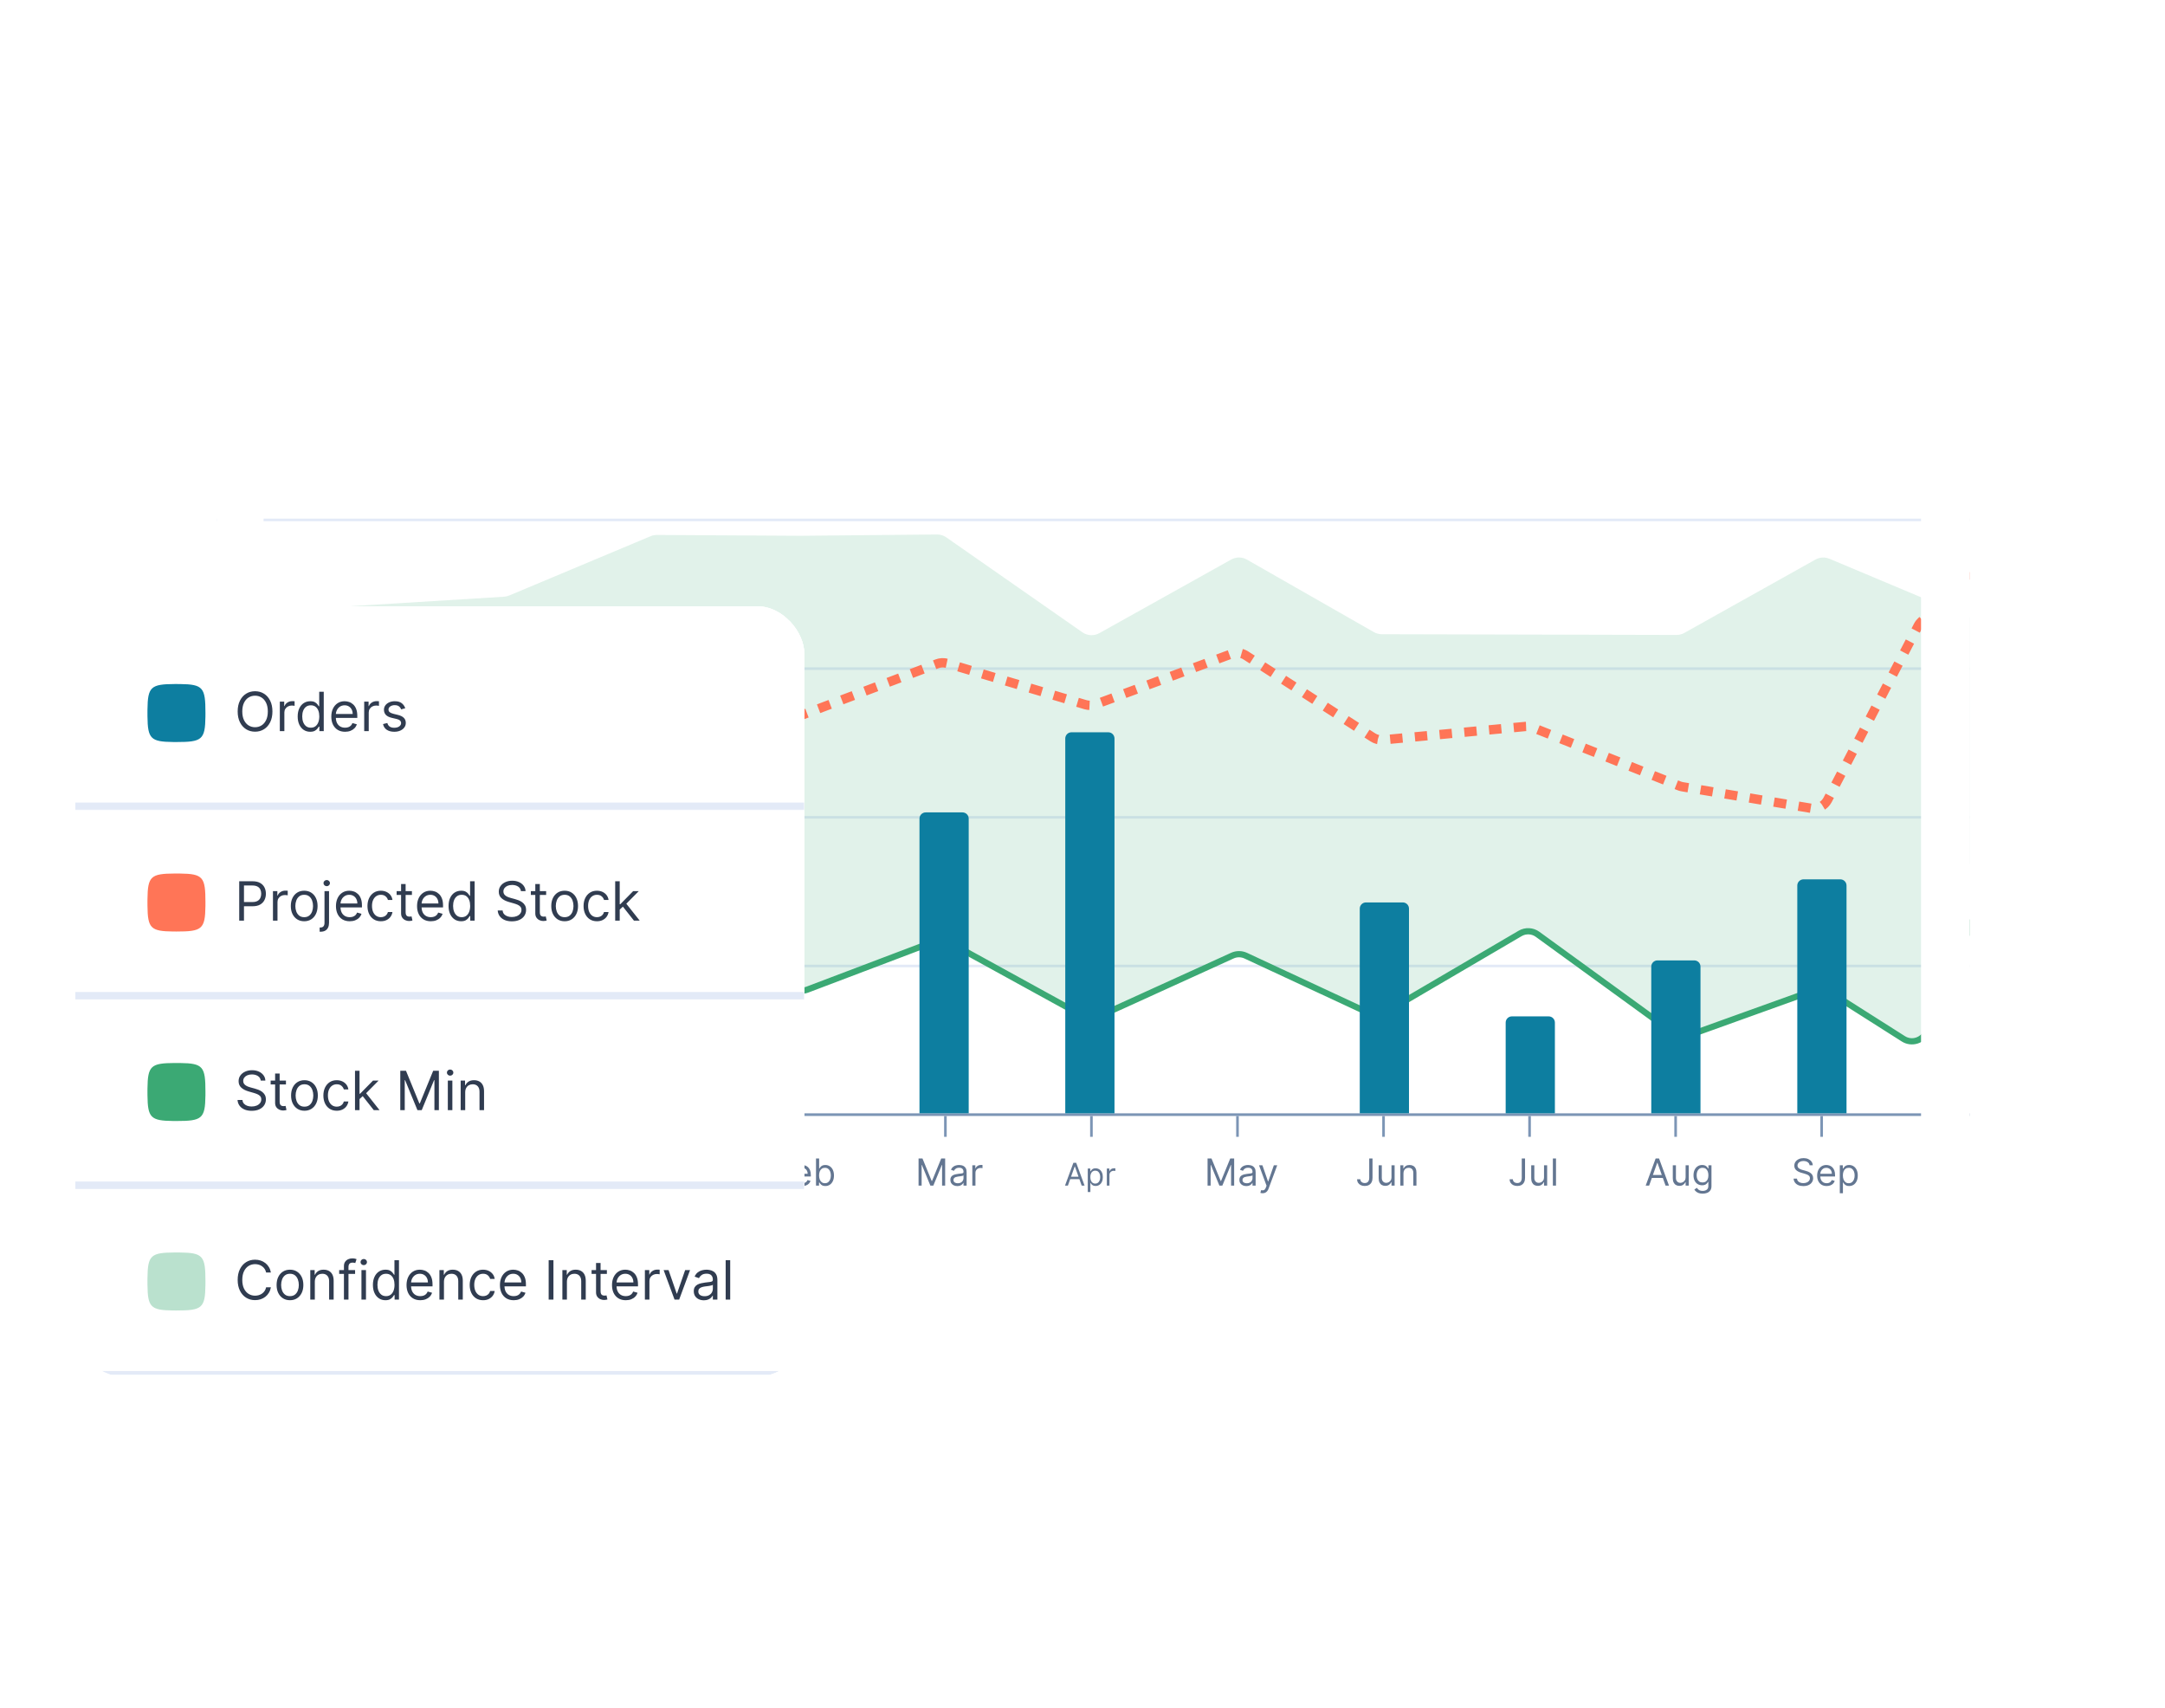 <svg width="478" height="377" viewBox="0 0 478 377" fill="none" xmlns="http://www.w3.org/2000/svg">
<g clip-path="url(#clip0_703_77917)">
<rect x="30.742" y="79.723" width="420.775" height="211.214" rx="24.701" fill="white" fill-opacity="0.08"/>
<g clip-path="url(#clip1_703_77917)">
<rect x="47.844" y="96.773" width="386.982" height="177.697" rx="12.351" fill="white"/>
<rect width="829.147" height="230.319" transform="translate(-177.344 43.566)" fill="white"/>
<path d="M78.319 255.736V261.725H77.617L74.354 257.023H74.296V261.725H73.571V255.736H74.272L77.547 260.45H77.606V255.736H78.319ZM81.501 261.818C81.096 261.818 80.74 261.722 80.434 261.529C80.13 261.336 79.892 261.066 79.72 260.719C79.551 260.372 79.466 259.966 79.466 259.502C79.466 259.035 79.551 258.626 79.72 258.277C79.892 257.928 80.13 257.657 80.434 257.465C80.74 257.272 81.096 257.175 81.501 257.175C81.906 257.175 82.261 257.272 82.565 257.465C82.871 257.657 83.109 257.928 83.279 258.277C83.45 258.626 83.536 259.035 83.536 259.502C83.536 259.966 83.45 260.372 83.279 260.719C83.109 261.066 82.871 261.336 82.565 261.529C82.261 261.722 81.906 261.818 81.501 261.818ZM81.501 261.198C81.809 261.198 82.062 261.119 82.261 260.961C82.46 260.804 82.607 260.596 82.703 260.339C82.798 260.081 82.846 259.803 82.846 259.502C82.846 259.202 82.798 258.923 82.703 258.663C82.607 258.404 82.46 258.195 82.261 258.035C82.062 257.875 81.809 257.795 81.501 257.795C81.193 257.795 80.94 257.875 80.741 258.035C80.542 258.195 80.395 258.404 80.299 258.663C80.204 258.923 80.156 259.202 80.156 259.502C80.156 259.803 80.204 260.081 80.299 260.339C80.395 260.596 80.542 260.804 80.741 260.961C80.94 261.119 81.193 261.198 81.501 261.198ZM88.101 257.234L86.44 261.725H85.738L84.078 257.234H84.826L86.066 260.812H86.113L87.352 257.234H88.101Z" fill="#637691"/>
<path d="M107.777 261.725H105.929V255.736H107.859C108.44 255.736 108.937 255.856 109.35 256.096C109.764 256.334 110.08 256.676 110.301 257.122C110.521 257.567 110.631 258.099 110.631 258.719C110.631 259.343 110.52 259.88 110.298 260.33C110.075 260.778 109.752 261.123 109.327 261.365C108.902 261.605 108.385 261.725 107.777 261.725ZM106.654 261.081H107.73C108.226 261.081 108.636 260.986 108.961 260.795C109.287 260.604 109.53 260.332 109.689 259.979C109.849 259.626 109.929 259.206 109.929 258.719C109.929 258.235 109.85 257.819 109.692 257.47C109.534 257.119 109.299 256.85 108.985 256.663C108.671 256.474 108.28 256.38 107.812 256.38H106.654V261.081ZM113.637 261.818C113.204 261.818 112.831 261.723 112.517 261.532C112.205 261.339 111.964 261.07 111.795 260.725C111.627 260.378 111.543 259.974 111.543 259.514C111.543 259.054 111.627 258.649 111.795 258.298C111.964 257.945 112.2 257.67 112.502 257.473C112.806 257.274 113.161 257.175 113.567 257.175C113.8 257.175 114.031 257.214 114.259 257.292C114.488 257.37 114.695 257.497 114.882 257.672C115.069 257.846 115.219 258.076 115.33 258.362C115.441 258.649 115.496 259.001 115.496 259.421V259.713H112.034V259.117H114.795C114.795 258.863 114.744 258.637 114.642 258.438C114.543 258.239 114.401 258.082 114.216 257.967C114.032 257.852 113.816 257.795 113.567 257.795C113.292 257.795 113.054 257.863 112.853 258C112.654 258.134 112.501 258.31 112.394 258.526C112.287 258.742 112.233 258.974 112.233 259.222V259.619C112.233 259.959 112.292 260.246 112.409 260.482C112.528 260.716 112.692 260.894 112.903 261.017C113.113 261.138 113.358 261.198 113.637 261.198C113.818 261.198 113.982 261.173 114.128 261.122C114.276 261.07 114.404 260.992 114.511 260.888C114.618 260.783 114.701 260.653 114.759 260.497L115.426 260.684C115.356 260.91 115.238 261.109 115.072 261.28C114.907 261.45 114.702 261.582 114.458 261.678C114.215 261.771 113.941 261.818 113.637 261.818ZM118.37 261.818C117.949 261.818 117.587 261.719 117.283 261.52C116.979 261.321 116.745 261.047 116.581 260.698C116.417 260.349 116.335 259.951 116.335 259.502C116.335 259.046 116.419 258.644 116.587 258.295C116.756 257.944 116.992 257.67 117.294 257.473C117.599 257.274 117.953 257.175 118.359 257.175C118.675 257.175 118.959 257.234 119.213 257.35C119.466 257.467 119.674 257.631 119.835 257.842C119.997 258.052 120.098 258.298 120.136 258.579H119.446C119.394 258.374 119.277 258.193 119.096 258.035C118.916 257.875 118.675 257.795 118.37 257.795C118.101 257.795 117.866 257.865 117.663 258.005C117.462 258.144 117.305 258.34 117.192 258.593C117.081 258.845 117.025 259.14 117.025 259.479C117.025 259.826 117.08 260.128 117.189 260.385C117.3 260.643 117.456 260.843 117.657 260.985C117.86 261.127 118.098 261.198 118.37 261.198C118.55 261.198 118.713 261.167 118.859 261.105C119.005 261.042 119.129 260.953 119.23 260.836C119.331 260.719 119.404 260.578 119.446 260.415H120.136C120.098 260.68 120.001 260.919 119.847 261.131C119.695 261.342 119.493 261.509 119.242 261.634C118.992 261.757 118.702 261.818 118.37 261.818Z" fill="#637691"/>
<rect x="130.133" y="247.093" width="29.941" height="25" rx="5.758" fill="#ECF1FB"/>
<path d="M141.159 250.105H141.884V254.385C141.884 254.767 141.814 255.092 141.674 255.359C141.533 255.626 141.336 255.829 141.08 255.967C140.825 256.105 140.524 256.175 140.177 256.175C139.849 256.175 139.558 256.115 139.303 255.996C139.047 255.875 138.846 255.704 138.7 255.482C138.554 255.259 138.481 254.995 138.481 254.689H139.194C139.194 254.859 139.236 255.007 139.32 255.134C139.406 255.258 139.523 255.356 139.671 255.426C139.819 255.496 139.988 255.531 140.177 255.531C140.385 255.531 140.563 255.488 140.709 255.4C140.855 255.312 140.966 255.183 141.042 255.014C141.12 254.842 141.159 254.633 141.159 254.385V250.105ZM144.566 256.198C144.281 256.198 144.023 256.144 143.791 256.037C143.559 255.928 143.375 255.771 143.238 255.566C143.102 255.36 143.033 255.11 143.033 254.818C143.033 254.561 143.084 254.352 143.185 254.192C143.287 254.03 143.422 253.904 143.592 253.812C143.761 253.721 143.949 253.652 144.153 253.607C144.36 253.561 144.568 253.524 144.776 253.496C145.049 253.461 145.27 253.435 145.44 253.417C145.611 253.398 145.736 253.366 145.814 253.321C145.894 253.276 145.934 253.198 145.934 253.087V253.064C145.934 252.775 145.855 252.551 145.697 252.391C145.541 252.231 145.304 252.151 144.987 252.151C144.657 252.151 144.399 252.223 144.212 252.368C144.025 252.512 143.893 252.666 143.817 252.83L143.162 252.596C143.279 252.323 143.435 252.11 143.63 251.958C143.827 251.804 144.041 251.697 144.273 251.637C144.507 251.574 144.737 251.543 144.963 251.543C145.107 251.543 145.273 251.561 145.46 251.596C145.649 251.629 145.832 251.698 146.007 251.803C146.184 251.909 146.332 252.068 146.449 252.28C146.566 252.492 146.624 252.777 146.624 253.134V256.093H145.934V255.485H145.899C145.852 255.582 145.774 255.686 145.665 255.797C145.556 255.909 145.411 256.003 145.229 256.081C145.048 256.159 144.827 256.198 144.566 256.198ZM144.671 255.578C144.944 255.578 145.174 255.525 145.361 255.417C145.55 255.31 145.692 255.172 145.788 255.002C145.885 254.833 145.934 254.654 145.934 254.467V253.836C145.905 253.871 145.84 253.903 145.741 253.932C145.644 253.959 145.53 253.984 145.402 254.005C145.275 254.025 145.151 254.042 145.03 254.058C144.912 254.071 144.815 254.083 144.741 254.093C144.562 254.116 144.394 254.154 144.238 254.207C144.084 254.258 143.959 254.335 143.864 254.438C143.77 254.539 143.723 254.678 143.723 254.853C143.723 255.093 143.812 255.274 143.99 255.397C144.169 255.518 144.396 255.578 144.671 255.578ZM148.573 253.391V256.093H147.883V251.602H148.55V252.303H148.609C148.714 252.075 148.874 251.892 149.088 251.754C149.303 251.613 149.579 251.543 149.918 251.543C150.223 251.543 150.489 251.606 150.717 251.73C150.945 251.853 151.122 252.04 151.249 252.292C151.376 252.541 151.439 252.857 151.439 253.239V256.093H150.749V253.286C150.749 252.933 150.657 252.658 150.474 252.461C150.291 252.262 150.039 252.163 149.72 252.163C149.499 252.163 149.303 252.211 149.129 252.306C148.957 252.402 148.822 252.541 148.723 252.724C148.623 252.908 148.573 253.13 148.573 253.391ZM139.685 264.976V264.45C139.685 264.29 139.713 264.12 139.77 263.941C139.828 263.76 139.912 263.585 140.021 263.418C140.133 263.248 140.266 263.101 140.422 262.976L140.796 263.28C140.674 263.456 140.566 263.639 140.475 263.83C140.385 264.019 140.34 264.222 140.34 264.438V264.976H139.685ZM141.548 269.093V268.566L143.524 266.403C143.756 266.149 143.947 265.929 144.097 265.742C144.247 265.553 144.359 265.376 144.431 265.21C144.505 265.042 144.542 264.867 144.542 264.684C144.542 264.473 144.491 264.291 144.39 264.137C144.29 263.983 144.154 263.864 143.98 263.78C143.807 263.696 143.612 263.654 143.396 263.654C143.166 263.654 142.965 263.702 142.793 263.798C142.624 263.891 142.492 264.023 142.399 264.192C142.307 264.362 142.261 264.561 142.261 264.789H141.571C141.571 264.438 141.652 264.13 141.814 263.865C141.976 263.6 142.196 263.393 142.475 263.245C142.755 263.097 143.07 263.023 143.419 263.023C143.77 263.023 144.081 263.097 144.352 263.245C144.623 263.393 144.835 263.593 144.989 263.844C145.143 264.096 145.22 264.376 145.22 264.684C145.22 264.904 145.18 265.119 145.1 265.33C145.022 265.538 144.886 265.771 144.691 266.029C144.498 266.284 144.23 266.596 143.887 266.964L142.542 268.403V268.45H145.325V269.093H141.548ZM148.404 269.175C148.061 269.175 147.752 269.106 147.477 268.97C147.203 268.834 146.982 268.646 146.817 268.409C146.651 268.171 146.56 267.9 146.545 267.596H147.246C147.274 267.867 147.396 268.091 147.615 268.268C147.835 268.444 148.098 268.531 148.404 268.531C148.65 268.531 148.868 268.474 149.059 268.359C149.252 268.244 149.403 268.086 149.512 267.885C149.624 267.682 149.679 267.453 149.679 267.198C149.679 266.937 149.622 266.704 149.507 266.499C149.394 266.293 149.238 266.13 149.039 266.011C148.84 265.892 148.613 265.832 148.357 265.83C148.174 265.828 147.986 265.856 147.793 265.915C147.6 265.971 147.441 266.044 147.317 266.134L146.638 266.052L147.001 263.105H150.112V263.748H147.609L147.398 265.514H147.434C147.556 265.416 147.71 265.336 147.896 265.271C148.081 265.207 148.274 265.175 148.474 265.175C148.841 265.175 149.167 265.262 149.454 265.438C149.742 265.611 149.969 265.849 150.132 266.151C150.298 266.453 150.381 266.798 150.381 267.186C150.381 267.568 150.295 267.91 150.124 268.21C149.954 268.508 149.72 268.744 149.422 268.917C149.124 269.089 148.784 269.175 148.404 269.175Z" fill="#303C50"/>
<path d="M170.868 261.725V255.736H174.458V256.38H171.593V258.403H174.189V259.046H171.593V261.725H170.868ZM177.16 261.818C176.727 261.818 176.354 261.723 176.04 261.532C175.728 261.339 175.488 261.07 175.318 260.725C175.15 260.378 175.067 259.974 175.067 259.514C175.067 259.054 175.15 258.649 175.318 258.298C175.488 257.945 175.723 257.67 176.026 257.473C176.33 257.274 176.684 257.175 177.09 257.175C177.324 257.175 177.555 257.214 177.783 257.292C178.011 257.37 178.219 257.497 178.406 257.672C178.593 257.846 178.742 258.076 178.853 258.362C178.964 258.649 179.02 259.001 179.02 259.421V259.713H175.558V259.117H178.318C178.318 258.863 178.267 258.637 178.166 258.438C178.066 258.239 177.924 258.082 177.739 257.967C177.556 257.852 177.339 257.795 177.09 257.795C176.815 257.795 176.577 257.863 176.376 258C176.178 258.134 176.025 258.31 175.917 258.526C175.81 258.742 175.757 258.974 175.757 259.222V259.619C175.757 259.959 175.815 260.246 175.932 260.482C176.051 260.716 176.216 260.894 176.426 261.017C176.637 261.138 176.881 261.198 177.16 261.198C177.341 261.198 177.505 261.173 177.651 261.122C177.799 261.07 177.927 260.992 178.034 260.888C178.142 260.783 178.224 260.653 178.283 260.497L178.95 260.684C178.879 260.91 178.761 261.109 178.596 261.28C178.43 261.45 178.225 261.582 177.982 261.678C177.738 261.771 177.464 261.818 177.16 261.818ZM180.163 261.725V255.736H180.853V257.947H180.911C180.962 257.869 181.032 257.77 181.122 257.649C181.214 257.526 181.344 257.417 181.514 257.321C181.685 257.224 181.917 257.175 182.21 257.175C182.588 257.175 182.921 257.27 183.21 257.459C183.498 257.648 183.723 257.916 183.885 258.263C184.047 258.61 184.128 259.019 184.128 259.491C184.128 259.966 184.047 260.379 183.885 260.728C183.723 261.075 183.499 261.344 183.213 261.535C182.926 261.724 182.596 261.818 182.221 261.818C181.933 261.818 181.702 261.77 181.528 261.675C181.355 261.577 181.221 261.467 181.128 261.345C181.034 261.22 180.962 261.116 180.911 261.035H180.83V261.725H180.163ZM180.841 259.479C180.841 259.818 180.891 260.117 180.99 260.377C181.09 260.634 181.235 260.836 181.426 260.982C181.617 261.126 181.851 261.198 182.128 261.198C182.416 261.198 182.657 261.122 182.85 260.97C183.045 260.816 183.191 260.61 183.289 260.35C183.388 260.089 183.438 259.799 183.438 259.479C183.438 259.163 183.389 258.879 183.291 258.625C183.196 258.37 183.051 258.168 182.856 258.02C182.663 257.87 182.42 257.795 182.128 257.795C181.847 257.795 181.611 257.866 181.42 258.008C181.229 258.149 181.085 258.346 180.987 258.599C180.89 258.85 180.841 259.144 180.841 259.479Z" fill="#637691"/>
<path d="M202.804 255.736H203.67L205.705 260.707H205.775L207.81 255.736H208.676V261.725H207.997V257.175H207.939L206.067 261.725H205.413L203.541 257.175H203.483V261.725H202.804V255.736ZM211.358 261.83C211.073 261.83 210.815 261.776 210.583 261.669C210.351 261.56 210.167 261.403 210.03 261.198C209.894 260.992 209.825 260.742 209.825 260.45C209.825 260.192 209.876 259.984 209.977 259.824C210.079 259.662 210.214 259.536 210.384 259.444C210.553 259.352 210.741 259.284 210.945 259.239C211.152 259.193 211.359 259.155 211.568 259.128C211.841 259.093 212.062 259.067 212.232 259.049C212.403 259.03 212.528 258.998 212.606 258.953C212.686 258.908 212.726 258.83 212.726 258.719V258.695C212.726 258.407 212.647 258.183 212.489 258.023C212.333 257.863 212.096 257.783 211.779 257.783C211.449 257.783 211.191 257.855 211.004 258C210.817 258.144 210.685 258.298 210.609 258.462L209.954 258.228C210.071 257.955 210.227 257.742 210.422 257.59C210.619 257.436 210.833 257.329 211.065 257.269C211.299 257.206 211.529 257.175 211.755 257.175C211.899 257.175 212.065 257.193 212.252 257.228C212.441 257.261 212.624 257.33 212.799 257.435C212.976 257.541 213.124 257.699 213.24 257.912C213.357 258.124 213.416 258.409 213.416 258.766V261.725H212.726V261.116H212.691C212.644 261.214 212.566 261.318 212.457 261.429C212.348 261.54 212.203 261.635 212.021 261.713C211.84 261.791 211.619 261.83 211.358 261.83ZM211.463 261.21C211.736 261.21 211.966 261.156 212.153 261.049C212.342 260.942 212.484 260.804 212.58 260.634C212.677 260.464 212.726 260.286 212.726 260.099V259.467C212.697 259.502 212.632 259.535 212.533 259.564C212.435 259.591 212.322 259.616 212.194 259.637C212.067 259.656 211.943 259.674 211.822 259.69C211.703 259.703 211.607 259.715 211.533 259.725C211.354 259.748 211.186 259.786 211.03 259.839C210.876 259.889 210.751 259.966 210.656 260.07C210.562 260.171 210.515 260.309 210.515 260.485C210.515 260.725 210.604 260.906 210.781 261.029C210.961 261.15 211.188 261.21 211.463 261.21ZM214.675 261.725V257.234H215.342V257.912H215.389C215.471 257.69 215.619 257.509 215.833 257.371C216.048 257.233 216.289 257.163 216.558 257.163C216.609 257.163 216.672 257.164 216.748 257.166C216.824 257.168 216.882 257.171 216.921 257.175V257.877C216.898 257.871 216.844 257.862 216.76 257.85C216.678 257.837 216.592 257.83 216.5 257.83C216.282 257.83 216.087 257.876 215.915 257.967C215.746 258.057 215.611 258.182 215.512 258.342C215.414 258.5 215.365 258.68 215.365 258.883V261.725H214.675Z" fill="#637691"/>
<path d="M266.613 255.736H267.479L269.514 260.707H269.584L271.619 255.736H272.484V261.725H271.806V257.175H271.748L269.876 261.725H269.221L267.35 257.175H267.292V261.725H266.613V255.736ZM275.166 261.83C274.882 261.83 274.623 261.776 274.392 261.669C274.16 261.56 273.975 261.403 273.839 261.198C273.702 260.992 273.634 260.742 273.634 260.45C273.634 260.192 273.685 259.984 273.786 259.824C273.888 259.662 274.023 259.536 274.193 259.444C274.362 259.352 274.549 259.284 274.754 259.239C274.961 259.193 275.168 259.155 275.377 259.128C275.65 259.093 275.871 259.067 276.041 259.049C276.212 259.03 276.337 258.998 276.415 258.953C276.495 258.908 276.535 258.83 276.535 258.719V258.695C276.535 258.407 276.456 258.183 276.298 258.023C276.142 257.863 275.905 257.783 275.587 257.783C275.258 257.783 275 257.855 274.813 258C274.625 258.144 274.494 258.298 274.418 258.462L273.763 258.228C273.88 257.955 274.036 257.742 274.231 257.59C274.428 257.436 274.642 257.329 274.874 257.269C275.108 257.206 275.338 257.175 275.564 257.175C275.708 257.175 275.874 257.193 276.061 257.228C276.25 257.261 276.432 257.33 276.608 257.435C276.785 257.541 276.932 257.699 277.049 257.912C277.166 258.124 277.225 258.409 277.225 258.766V261.725H276.535V261.116H276.5C276.453 261.214 276.375 261.318 276.266 261.429C276.157 261.54 276.011 261.635 275.83 261.713C275.649 261.791 275.428 261.83 275.166 261.83ZM275.272 261.21C275.545 261.21 275.775 261.156 275.962 261.049C276.151 260.942 276.293 260.804 276.389 260.634C276.486 260.464 276.535 260.286 276.535 260.099V259.467C276.505 259.502 276.441 259.535 276.342 259.564C276.244 259.591 276.131 259.616 276.003 259.637C275.876 259.656 275.752 259.674 275.631 259.69C275.512 259.703 275.416 259.715 275.342 259.725C275.162 259.748 274.995 259.786 274.839 259.839C274.685 259.889 274.56 259.966 274.465 260.07C274.371 260.171 274.324 260.309 274.324 260.485C274.324 260.725 274.413 260.906 274.59 261.029C274.77 261.15 274.997 261.21 275.272 261.21ZM278.768 263.409C278.651 263.409 278.547 263.399 278.455 263.38C278.363 263.362 278.3 263.344 278.265 263.327L278.44 262.719C278.608 262.762 278.756 262.777 278.885 262.766C279.013 262.754 279.127 262.696 279.227 262.593C279.328 262.492 279.421 262.327 279.505 262.099L279.633 261.748L277.973 257.234H278.721L279.961 260.812H280.008L281.247 257.234H281.996L280.089 262.38C280.004 262.612 279.897 262.804 279.771 262.956C279.644 263.11 279.497 263.224 279.329 263.298C279.164 263.372 278.976 263.409 278.768 263.409Z" fill="#637691"/>
<path d="M302.306 255.736H303.031V260.017C303.031 260.399 302.961 260.724 302.82 260.991C302.68 261.258 302.482 261.46 302.227 261.599C301.971 261.737 301.67 261.806 301.323 261.806C300.996 261.806 300.704 261.747 300.449 261.628C300.194 261.507 299.993 261.336 299.847 261.114C299.7 260.891 299.627 260.627 299.627 260.321H300.341C300.341 260.491 300.383 260.639 300.466 260.766C300.552 260.89 300.669 260.988 300.817 261.058C300.966 261.128 301.134 261.163 301.323 261.163C301.532 261.163 301.709 261.119 301.855 261.032C302.002 260.944 302.113 260.815 302.189 260.646C302.267 260.474 302.306 260.265 302.306 260.017V255.736ZM307.221 259.888V257.234H307.911V261.725H307.221V260.964H307.174C307.069 261.192 306.905 261.386 306.683 261.546C306.46 261.704 306.18 261.783 305.841 261.783C305.56 261.783 305.31 261.722 305.092 261.599C304.874 261.474 304.702 261.287 304.577 261.037C304.453 260.786 304.39 260.469 304.39 260.087V257.234H305.08V260.04C305.08 260.368 305.172 260.629 305.355 260.824C305.54 261.019 305.776 261.116 306.063 261.116C306.234 261.116 306.409 261.073 306.586 260.985C306.766 260.897 306.916 260.763 307.036 260.581C307.159 260.4 307.221 260.169 307.221 259.888ZM309.865 259.023V261.725H309.175V257.234H309.841V257.935H309.9C310.005 257.707 310.165 257.524 310.379 257.386C310.594 257.245 310.87 257.175 311.21 257.175C311.514 257.175 311.78 257.237 312.008 257.362C312.236 257.485 312.413 257.672 312.54 257.924C312.667 258.173 312.73 258.489 312.73 258.871V261.725H312.04V258.918C312.04 258.565 311.948 258.29 311.765 258.093C311.582 257.894 311.33 257.795 311.011 257.795C310.79 257.795 310.594 257.843 310.42 257.938C310.249 258.034 310.113 258.173 310.014 258.356C309.914 258.54 309.865 258.762 309.865 259.023Z" fill="#637691"/>
<path d="M335.983 255.736H336.708V260.017C336.708 260.399 336.638 260.724 336.498 260.991C336.357 261.258 336.159 261.46 335.904 261.599C335.649 261.737 335.347 261.806 335.001 261.806C334.673 261.806 334.382 261.747 334.126 261.628C333.871 261.507 333.67 261.336 333.524 261.114C333.378 260.891 333.305 260.627 333.305 260.321H334.018C334.018 260.491 334.06 260.639 334.144 260.766C334.23 260.89 334.347 260.988 334.495 261.058C334.643 261.128 334.811 261.163 335.001 261.163C335.209 261.163 335.386 261.119 335.533 261.032C335.679 260.944 335.79 260.815 335.866 260.646C335.944 260.474 335.983 260.265 335.983 260.017V255.736ZM340.898 259.888V257.234H341.588V261.725H340.898V260.964H340.851C340.746 261.192 340.582 261.386 340.36 261.546C340.138 261.704 339.857 261.783 339.518 261.783C339.237 261.783 338.988 261.722 338.769 261.599C338.551 261.474 338.38 261.287 338.255 261.037C338.13 260.786 338.068 260.469 338.068 260.087V257.234H338.758V260.04C338.758 260.368 338.849 260.629 339.033 260.824C339.218 261.019 339.454 261.116 339.74 261.116C339.912 261.116 340.086 261.073 340.264 260.985C340.443 260.897 340.593 260.763 340.714 260.581C340.837 260.4 340.898 260.169 340.898 259.888ZM343.542 255.736V261.725H342.852V255.736H343.542Z" fill="#637691"/>
<path d="M364.104 261.725H363.344L365.542 255.736H366.291L368.49 261.725H367.729L365.94 256.684H365.893L364.104 261.725ZM364.385 259.385H367.449V260.029H364.385V259.385ZM372.159 259.888V257.234H372.849V261.725H372.159V260.964H372.112C372.007 261.192 371.843 261.386 371.621 261.546C371.399 261.704 371.118 261.783 370.779 261.783C370.498 261.783 370.249 261.722 370.031 261.599C369.812 261.474 369.641 261.287 369.516 261.037C369.391 260.786 369.329 260.469 369.329 260.087V257.234H370.019V260.04C370.019 260.368 370.11 260.629 370.294 260.824C370.479 261.019 370.715 261.116 371.001 261.116C371.173 261.116 371.347 261.073 371.525 260.985C371.704 260.897 371.854 260.763 371.975 260.581C372.098 260.4 372.159 260.169 372.159 259.888ZM375.926 263.502C375.592 263.502 375.306 263.459 375.066 263.374C374.826 263.29 374.627 263.179 374.467 263.04C374.309 262.904 374.183 262.758 374.09 262.602L374.639 262.216C374.702 262.298 374.781 262.391 374.876 262.497C374.972 262.604 375.102 262.696 375.268 262.774C375.436 262.854 375.655 262.894 375.926 262.894C376.288 262.894 376.588 262.806 376.823 262.631C377.059 262.456 377.177 262.181 377.177 261.806V260.894H377.119C377.068 260.976 376.996 261.077 376.902 261.198C376.811 261.317 376.678 261.423 376.505 261.517C376.333 261.609 376.101 261.654 375.809 261.654C375.446 261.654 375.121 261.569 374.832 261.397C374.546 261.226 374.319 260.976 374.151 260.649C373.985 260.321 373.902 259.923 373.902 259.456C373.902 258.996 373.983 258.595 374.145 258.254C374.307 257.911 374.532 257.646 374.821 257.459C375.109 257.27 375.442 257.175 375.821 257.175C376.113 257.175 376.345 257.224 376.516 257.321C376.69 257.417 376.822 257.526 376.914 257.649C377.008 257.77 377.08 257.869 377.13 257.947H377.201V257.234H377.867V261.853C377.867 262.239 377.78 262.553 377.604 262.795C377.431 263.038 377.197 263.217 376.902 263.33C376.61 263.445 376.284 263.502 375.926 263.502ZM375.902 261.035C376.179 261.035 376.413 260.971 376.604 260.845C376.795 260.718 376.94 260.536 377.04 260.298C377.139 260.06 377.189 259.775 377.189 259.444C377.189 259.12 377.14 258.835 377.043 258.587C376.945 258.34 376.801 258.146 376.61 258.005C376.419 257.865 376.183 257.795 375.902 257.795C375.61 257.795 375.366 257.869 375.171 258.017C374.978 258.165 374.833 258.364 374.736 258.614C374.64 258.863 374.593 259.14 374.593 259.444C374.593 259.756 374.641 260.032 374.739 260.271C374.838 260.509 374.984 260.696 375.177 260.833C375.372 260.967 375.614 261.035 375.902 261.035Z" fill="#637691"/>
<path d="M399.528 257.234C399.493 256.937 399.351 256.707 399.101 256.543C398.852 256.38 398.545 256.298 398.183 256.298C397.918 256.298 397.686 256.341 397.487 256.427C397.29 256.512 397.136 256.63 397.025 256.78C396.916 256.93 396.861 257.101 396.861 257.292C396.861 257.452 396.899 257.589 396.975 257.704C397.053 257.817 397.153 257.912 397.274 257.988C397.394 258.062 397.521 258.123 397.654 258.172C397.786 258.219 397.908 258.257 398.019 258.286L398.627 258.45C398.783 258.491 398.957 258.547 399.148 258.619C399.341 258.692 399.525 258.79 399.7 258.915C399.878 259.038 400.024 259.195 400.139 259.388C400.254 259.581 400.312 259.818 400.312 260.099C400.312 260.423 400.227 260.715 400.057 260.976C399.89 261.237 399.644 261.445 399.32 261.599C398.999 261.753 398.608 261.83 398.148 261.83C397.719 261.83 397.348 261.761 397.034 261.622C396.722 261.484 396.476 261.291 396.297 261.043C396.12 260.796 396.019 260.508 395.996 260.181H396.744C396.764 260.407 396.84 260.594 396.972 260.742C397.107 260.888 397.277 260.998 397.481 261.07C397.688 261.14 397.91 261.175 398.148 261.175C398.425 261.175 398.673 261.13 398.893 261.04C399.114 260.949 399.288 260.822 399.417 260.66C399.545 260.497 399.61 260.306 399.61 260.087C399.61 259.888 399.554 259.727 399.443 259.602C399.332 259.477 399.186 259.376 399.005 259.298C398.823 259.22 398.627 259.152 398.417 259.093L397.68 258.883C397.212 258.748 396.842 258.556 396.569 258.307C396.296 258.057 396.16 257.731 396.16 257.327C396.16 256.992 396.25 256.699 396.432 256.45C396.615 256.198 396.86 256.004 397.168 255.865C397.478 255.725 397.824 255.655 398.206 255.655C398.592 255.655 398.935 255.724 399.236 255.862C399.536 255.999 399.774 256.186 399.949 256.424C400.126 256.661 400.22 256.931 400.23 257.234H399.528ZM403.293 261.818C402.86 261.818 402.487 261.723 402.173 261.532C401.861 261.339 401.621 261.07 401.451 260.725C401.283 260.378 401.2 259.974 401.2 259.514C401.2 259.054 401.283 258.649 401.451 258.298C401.621 257.945 401.857 257.67 402.159 257.473C402.463 257.274 402.818 257.175 403.223 257.175C403.457 257.175 403.688 257.214 403.916 257.292C404.144 257.37 404.352 257.497 404.539 257.672C404.726 257.846 404.875 258.076 404.986 258.362C405.097 258.649 405.153 259.001 405.153 259.421V259.713H401.691V259.117H404.451C404.451 258.863 404.4 258.637 404.299 258.438C404.2 258.239 404.057 258.082 403.872 257.967C403.689 257.852 403.472 257.795 403.223 257.795C402.948 257.795 402.71 257.863 402.51 258C402.311 258.134 402.158 258.31 402.051 258.526C401.943 258.742 401.89 258.974 401.89 259.222V259.619C401.89 259.959 401.948 260.246 402.065 260.482C402.184 260.716 402.349 260.894 402.559 261.017C402.77 261.138 403.014 261.198 403.293 261.198C403.474 261.198 403.638 261.173 403.784 261.122C403.933 261.07 404.06 260.992 404.167 260.888C404.275 260.783 404.357 260.653 404.416 260.497L405.083 260.684C405.012 260.91 404.894 261.109 404.729 261.28C404.563 261.45 404.358 261.582 404.115 261.678C403.871 261.771 403.597 261.818 403.293 261.818ZM406.202 263.409V257.234H406.869V257.947H406.951C407.002 257.869 407.072 257.77 407.161 257.649C407.253 257.526 407.384 257.417 407.553 257.321C407.725 257.224 407.957 257.175 408.249 257.175C408.627 257.175 408.961 257.27 409.249 257.459C409.538 257.648 409.763 257.916 409.925 258.263C410.086 258.61 410.167 259.019 410.167 259.491C410.167 259.966 410.086 260.379 409.925 260.728C409.763 261.075 409.539 261.344 409.252 261.535C408.965 261.724 408.635 261.818 408.261 261.818C407.972 261.818 407.741 261.77 407.568 261.675C407.394 261.577 407.261 261.467 407.167 261.345C407.074 261.22 407.002 261.116 406.951 261.035H406.892V263.409H406.202ZM406.881 259.479C406.881 259.818 406.93 260.117 407.03 260.377C407.129 260.634 407.275 260.836 407.466 260.982C407.657 261.126 407.89 261.198 408.167 261.198C408.456 261.198 408.697 261.122 408.889 260.97C409.084 260.816 409.231 260.61 409.328 260.35C409.427 260.089 409.477 259.799 409.477 259.479C409.477 259.163 409.428 258.879 409.331 258.625C409.235 258.37 409.09 258.168 408.895 258.02C408.702 257.87 408.46 257.795 408.167 257.795C407.887 257.795 407.651 257.866 407.46 258.008C407.269 258.149 407.124 258.346 407.027 258.599C406.929 258.85 406.881 259.144 406.881 259.479Z" fill="#637691"/>
<path d="M434.151 258.731C434.151 259.362 434.037 259.908 433.809 260.368C433.581 260.828 433.268 261.183 432.87 261.432C432.472 261.682 432.018 261.806 431.508 261.806C430.997 261.806 430.543 261.682 430.145 261.432C429.747 261.183 429.435 260.828 429.206 260.368C428.978 259.908 428.864 259.362 428.864 258.731C428.864 258.099 428.978 257.553 429.206 257.093C429.435 256.633 429.747 256.278 430.145 256.029C430.543 255.779 430.997 255.655 431.508 255.655C432.018 255.655 432.472 255.779 432.87 256.029C433.268 256.278 433.581 256.633 433.809 257.093C434.037 257.553 434.151 258.099 434.151 258.731ZM433.449 258.731C433.449 258.212 433.362 257.774 433.189 257.418C433.017 257.061 432.784 256.791 432.49 256.608C432.198 256.425 431.87 256.333 431.508 256.333C431.145 256.333 430.817 256.425 430.522 256.608C430.23 256.791 429.997 257.061 429.823 257.418C429.652 257.774 429.566 258.212 429.566 258.731C429.566 259.249 429.652 259.687 429.823 260.043C429.997 260.4 430.23 260.67 430.522 260.853C430.817 261.037 431.145 261.128 431.508 261.128C431.87 261.128 432.198 261.037 432.49 260.853C432.784 260.67 433.017 260.4 433.189 260.043C433.362 259.687 433.449 259.249 433.449 258.731ZM437.101 261.818C436.68 261.818 436.317 261.719 436.013 261.52C435.709 261.321 435.475 261.047 435.312 260.698C435.148 260.349 435.066 259.951 435.066 259.502C435.066 259.046 435.15 258.644 435.317 258.295C435.487 257.944 435.723 257.67 436.025 257.473C436.329 257.274 436.684 257.175 437.089 257.175C437.405 257.175 437.69 257.234 437.943 257.35C438.196 257.467 438.404 257.631 438.566 257.842C438.728 258.052 438.828 258.298 438.867 258.579H438.177C438.124 258.374 438.007 258.193 437.826 258.035C437.647 257.875 437.405 257.795 437.101 257.795C436.832 257.795 436.596 257.865 436.393 258.005C436.193 258.144 436.036 258.34 435.923 258.593C435.812 258.845 435.756 259.14 435.756 259.479C435.756 259.826 435.811 260.128 435.92 260.385C436.031 260.643 436.187 260.843 436.388 260.985C436.59 261.127 436.828 261.198 437.101 261.198C437.28 261.198 437.443 261.167 437.589 261.105C437.735 261.042 437.859 260.953 437.961 260.836C438.062 260.719 438.134 260.578 438.177 260.415H438.867C438.828 260.68 438.732 260.919 438.578 261.131C438.425 261.342 438.224 261.509 437.972 261.634C437.723 261.757 437.432 261.818 437.101 261.818ZM441.829 257.234V257.818H439.501V257.234H441.829ZM440.18 256.158H440.87V260.438C440.87 260.633 440.898 260.779 440.955 260.877C441.013 260.972 441.087 261.037 441.177 261.07C441.268 261.101 441.365 261.116 441.466 261.116C441.542 261.116 441.605 261.113 441.653 261.105C441.702 261.095 441.741 261.087 441.77 261.081L441.911 261.701C441.864 261.719 441.799 261.736 441.715 261.754C441.631 261.773 441.525 261.783 441.396 261.783C441.201 261.783 441.01 261.741 440.823 261.657C440.638 261.574 440.484 261.446 440.361 261.274C440.24 261.103 440.18 260.886 440.18 260.625V256.158Z" fill="#637691"/>
<rect x="79.461" y="246.35" width="0.576" height="4.606" fill="#7C95B5"/>
<rect x="111.707" y="246.35" width="0.576" height="4.606" fill="#7C95B5"/>
<rect x="143.953" y="246.35" width="0.576" height="4.606" fill="#7C95B5"/>
<rect x="176.195" y="246.35" width="0.576" height="4.606" fill="#7C95B5"/>
<rect x="208.441" y="246.35" width="0.576" height="4.606" fill="#7C95B5"/>
<rect x="240.684" y="246.35" width="0.576" height="4.606" fill="#7C95B5"/>
<rect x="272.93" y="246.35" width="0.576" height="4.606" fill="#7C95B5"/>
<rect x="305.176" y="246.35" width="0.576" height="4.606" fill="#7C95B5"/>
<rect x="337.418" y="246.35" width="0.576" height="4.606" fill="#7C95B5"/>
<rect x="369.664" y="246.35" width="0.576" height="4.606" fill="#7C95B5"/>
<rect x="401.906" y="246.35" width="0.576" height="4.606" fill="#7C95B5"/>
<rect x="434.152" y="246.35" width="0.576" height="4.606" fill="#7C95B5"/>
<rect x="-146.25" y="245.773" width="784.235" height="0.576" fill="#7C95B5"/>
<rect x="-146.25" y="114.492" width="784.235" height="0.576" fill="#E3EAF7"/>
<rect x="-146.25" y="147.312" width="784.235" height="0.576" fill="#E3EAF7"/>
<rect x="-146.25" y="180.133" width="784.235" height="0.576" fill="#E3EAF7"/>
<rect x="-146.25" y="212.953" width="784.235" height="0.576" fill="#E3EAF7"/>
<path d="M235.776 261.725H235.138L236.984 256.699H237.612L239.457 261.725H238.819L237.317 257.494H237.278L235.776 261.725ZM236.012 259.762H238.583V260.301H236.012V259.762ZM240.161 263.138V257.956H240.72V258.554H240.789C240.832 258.489 240.891 258.406 240.966 258.304C241.043 258.201 241.152 258.11 241.295 258.029C241.439 257.948 241.633 257.907 241.879 257.907C242.196 257.907 242.476 257.986 242.718 258.145C242.96 258.303 243.149 258.528 243.285 258.819C243.42 259.111 243.488 259.454 243.488 259.85C243.488 260.249 243.42 260.595 243.285 260.888C243.149 261.179 242.961 261.405 242.72 261.565C242.48 261.724 242.203 261.803 241.888 261.803C241.646 261.803 241.452 261.763 241.307 261.683C241.161 261.601 241.049 261.509 240.971 261.406C240.892 261.301 240.832 261.214 240.789 261.146H240.74V263.138H240.161ZM240.73 259.84C240.73 260.125 240.772 260.376 240.855 260.593C240.939 260.809 241.061 260.979 241.221 261.101C241.381 261.222 241.578 261.283 241.81 261.283C242.052 261.283 242.254 261.219 242.416 261.092C242.58 260.962 242.702 260.789 242.784 260.571C242.867 260.352 242.909 260.108 242.909 259.84C242.909 259.575 242.868 259.336 242.786 259.124C242.706 258.909 242.584 258.74 242.421 258.616C242.259 258.49 242.055 258.427 241.81 258.427C241.574 258.427 241.376 258.487 241.216 258.606C241.056 258.724 240.935 258.889 240.853 259.102C240.771 259.313 240.73 259.559 240.73 259.84ZM244.372 261.725V257.956H244.931V258.525H244.97C245.039 258.339 245.163 258.187 245.343 258.071C245.523 257.955 245.726 257.897 245.952 257.897C245.994 257.897 246.047 257.898 246.111 257.899C246.175 257.901 246.223 257.903 246.256 257.907V258.496C246.236 258.491 246.191 258.483 246.121 258.473C246.052 258.462 245.98 258.456 245.903 258.456C245.719 258.456 245.556 258.495 245.412 258.572C245.27 258.647 245.157 258.752 245.073 258.886C244.992 259.018 244.951 259.17 244.951 259.34V261.725H244.372Z" fill="#637691"/>
<rect x="65.07" y="254.093" width="29.941" height="11" rx="5.5" fill="#ECF1FB"/>
<path d="M77.23 257.068V262.093H76.641L73.903 258.147H73.854V262.093H73.246V257.068H73.834L76.582 261.023H76.632V257.068H77.23ZM79.9 262.171C79.56 262.171 79.262 262.09 79.005 261.928C78.75 261.766 78.55 261.54 78.406 261.249C78.264 260.958 78.193 260.617 78.193 260.228C78.193 259.835 78.264 259.493 78.406 259.2C78.55 258.907 78.75 258.68 79.005 258.518C79.262 258.356 79.56 258.275 79.9 258.275C80.241 258.275 80.538 258.356 80.794 258.518C81.05 258.68 81.25 258.907 81.392 259.2C81.536 259.493 81.608 259.835 81.608 260.228C81.608 260.617 81.536 260.958 81.392 261.249C81.25 261.54 81.05 261.766 80.794 261.928C80.538 262.09 80.241 262.171 79.9 262.171ZM79.9 261.651C80.159 261.651 80.372 261.585 80.538 261.452C80.705 261.32 80.829 261.146 80.909 260.93C80.989 260.714 81.029 260.48 81.029 260.228C81.029 259.976 80.989 259.741 80.909 259.524C80.829 259.306 80.705 259.13 80.538 258.996C80.372 258.862 80.159 258.795 79.9 258.795C79.642 258.795 79.429 258.862 79.263 258.996C79.096 259.13 78.972 259.306 78.892 259.524C78.812 259.741 78.772 259.976 78.772 260.228C78.772 260.48 78.812 260.714 78.892 260.93C78.972 261.146 79.096 261.32 79.263 261.452C79.429 261.585 79.642 261.651 79.9 261.651ZM83.218 262.093L82.07 258.324H82.678L83.493 261.209H83.532L84.337 258.324H84.955L85.75 261.2H85.789L86.604 258.324H87.213L86.064 262.093H85.495L84.671 259.197H84.612L83.787 262.093H83.218Z" fill="#0A6EE3"/>
<path d="M79.931 215.114L111.874 206.977L143.166 202.201C143.911 202.087 144.672 202.214 145.339 202.564L175.344 218.293C176.239 218.762 177.291 218.826 178.235 218.468L206.482 207.759C207.45 207.392 208.529 207.468 209.435 207.966L239.236 224.346C240.213 224.882 241.386 224.927 242.4 224.465L272.091 210.955C273.029 210.528 274.108 210.532 275.043 210.967L302.461 223.727C303.513 224.216 304.737 224.158 305.737 223.572L335.616 206.062C336.826 205.353 338.341 205.427 339.476 206.251L369.564 228.096C370.509 228.783 371.733 228.957 372.833 228.562L400.704 218.54C401.73 218.171 402.87 218.297 403.791 218.882L419.738 229.008C421.748 230.284 424.421 229.245 425.04 226.945L443.564 158.16C444.292 155.458 447.723 154.636 449.597 156.715L490.398 201.987C490.74 202.367 491.16 202.668 491.629 202.869L534.731 221.347C535.878 221.839 537.2 221.689 538.207 220.952L580.502 190.02C581.573 189.237 582.992 189.12 584.177 189.718L622.791 209.193C625.139 210.378 627.912 208.671 627.912 206.04V195.18C627.912 194.033 627.355 192.957 626.418 192.295L584.302 162.557C583.072 161.689 581.427 161.695 580.204 162.574L538.181 192.777C537.187 193.491 535.894 193.64 534.764 193.17L491.324 175.095C491.054 174.982 490.798 174.836 490.564 174.661L445.6 140.983C445.369 140.81 445.117 140.666 444.851 140.554L403.92 123.35C402.917 122.928 401.776 122.993 400.827 123.523L371.883 139.715C371.353 140.012 370.757 140.166 370.15 140.165L337.607 140.085L305.072 140.006C304.461 140.004 303.861 139.844 303.33 139.541L275.301 123.535C274.227 122.921 272.909 122.915 271.829 123.518L242.718 139.77C241.537 140.429 240.085 140.356 238.976 139.583L208.932 118.625C208.33 118.205 207.612 117.983 206.878 117.99L176.751 118.275L145.033 118.093C144.557 118.091 144.086 118.184 143.647 118.368L112.425 131.46C112.06 131.613 111.672 131.703 111.277 131.728L68.953 134.339L79.931 215.114Z" fill="#3BA974" fill-opacity="0.15"/>
<path d="M74.441 215.114C86.916 211.937 111.873 206.977 111.873 206.977L143.165 202.201C143.91 202.087 144.671 202.214 145.338 202.564L175.343 218.293C176.238 218.762 177.29 218.826 178.235 218.468L206.482 207.759C207.449 207.392 208.528 207.468 209.434 207.966L239.236 224.346C240.212 224.882 241.385 224.927 242.399 224.465L272.09 210.955C273.029 210.528 274.107 210.532 275.042 210.967L302.461 223.727C303.512 224.216 304.736 224.158 305.736 223.572L335.615 206.062C336.825 205.353 338.34 205.427 339.475 206.251L369.563 228.096C370.508 228.783 371.732 228.957 372.832 228.562L400.703 218.541C401.73 218.171 402.869 218.298 403.79 218.882L420.233 229.323C422.088 230.501 424.557 229.716 425.392 227.683L443.119 184.53C444.107 182.125 447.267 181.576 449.008 183.508L490.397 229.433C490.739 229.812 491.159 230.113 491.629 230.314L534.73 248.793C535.877 249.284 537.199 249.134 538.206 248.397L580.501 217.466C581.572 216.683 582.992 216.566 584.176 217.163L622.79 236.639C625.138 237.823 627.911 236.116 627.911 233.486V222.626C627.911 221.478 627.354 220.403 626.417 219.741L584.301 190.003C583.071 189.134 581.426 189.141 580.203 190.02L538.18 220.223C537.186 220.937 535.893 221.086 534.763 220.615L490.916 202.371" stroke="#3BA974" stroke-width="1.372"/>
<path d="M79.93 154.048L109.847 141.285C111.086 140.757 112.519 140.979 113.539 141.86L142.809 167.11C143.742 167.914 145.026 168.175 146.198 167.797L176.749 157.964L206.888 146.538C207.613 146.263 208.407 146.235 209.15 146.456L239.655 155.561C240.389 155.78 241.175 155.754 241.894 155.487L271.911 144.342C272.954 143.954 274.119 144.081 275.054 144.684L303.111 162.779C303.776 163.208 304.567 163.401 305.355 163.327L336.759 160.375C337.316 160.323 337.877 160.403 338.396 160.61L370.723 173.477C370.956 173.57 371.198 173.637 371.446 173.679L399.798 178.422C401.308 178.674 402.808 177.926 403.514 176.568L423.495 138.148C423.69 137.773 423.951 137.436 424.266 137.153L442.627 120.632C444.076 119.329 446.307 119.446 447.612 120.893L490.396 168.367C490.738 168.746 491.158 169.047 491.628 169.248L534.73 187.726C535.877 188.218 537.198 188.068 538.205 187.331L580.5 156.399C581.571 155.616 582.991 155.499 584.175 156.097L622.789 175.572C625.137 176.757 627.91 175.05 627.91 172.419V161.559C627.91 160.412 627.353 159.336 626.416 158.675L584.3 128.936C583.07 128.068 581.425 128.075 580.202 128.953L538.179 159.156C537.185 159.871 535.892 160.019 534.762 159.549L490.915 141.304" stroke="#FF7557" stroke-width="2.058" stroke-dasharray="2.74 2.74"/>
<path d="M300.215 200.584C300.215 199.826 300.829 199.212 301.587 199.212H309.711C310.469 199.212 311.083 199.826 311.083 200.584V245.773H300.215V200.584Z" fill="#0D7EA0"/>
<path d="M332.43 225.74C332.43 224.983 333.044 224.368 333.802 224.368H341.926C342.684 224.368 343.298 224.983 343.298 225.74V245.774H332.43V225.74Z" fill="#0D7EA0"/>
<path d="M203.008 180.711C203.008 179.953 203.622 179.339 204.38 179.339H212.504C213.262 179.339 213.876 179.953 213.876 180.711V245.774H203.008V180.711Z" fill="#0D7EA0"/>
<path d="M364.574 213.382C364.574 212.624 365.189 212.01 365.946 212.01H374.07C374.828 212.01 375.443 212.624 375.443 213.382V245.773H364.574V213.382Z" fill="#0D7EA0"/>
<path d="M396.816 195.488C396.816 194.731 397.431 194.116 398.189 194.116H406.313C407.07 194.116 407.685 194.731 407.685 195.488V245.774H396.816V195.488Z" fill="#0D7EA0"/>
<rect x="46.68" y="77.342" width="11.516" height="177.581" fill="white"/>
<rect x="424.137" y="55.084" width="11.516" height="209.338" fill="white"/>
<path d="M235.195 163.025C235.195 162.267 235.81 161.652 236.568 161.652H244.691C245.449 161.652 246.064 162.267 246.064 163.025V245.773H235.195V163.025Z" fill="#0D7EA0"/>
</g>
<g filter="url(#filter0_d_703_77917)">
<g clip-path="url(#clip2_703_77917)">
<rect x="14.855" y="132.064" width="160.939" height="170.024" rx="10.383" fill="white"/>
<g clip-path="url(#clip3_703_77917)">
<rect width="181.056" height="251.142" transform="translate(9.176 93.435)" fill="white"/>
<g clip-path="url(#clip4_703_77917)">
<mask id="path-47-inside-1_703_77917" fill="white">
<path d="M9.176 93.435H275.518V301.728H9.176V93.435Z"/>
</mask>
<rect width="266.342" height="40.976" transform="translate(9.176 93.435)" fill="white"/>
<mask id="path-49-outside-2_703_77917" maskUnits="userSpaceOnUse" x="9.176" y="135.264" width="267" height="42" fill="black">
<rect fill="white" x="9.176" y="135.264" width="267" height="42"/>
<path d="M9.176 135.264H275.518V176.239H9.176V135.264Z"/>
</mask>
<path d="M9.176 135.264H275.518V176.239H9.176V135.264Z" fill="white"/>
<path d="M275.518 176.239V175.386H9.176V176.239V177.093H275.518V176.239Z" fill="#E3EAF7" mask="url(#path-49-outside-2_703_77917)"/>
<g clip-path="url(#clip5_703_77917)">
<path d="M43.586 155.626C43.586 150.024 43.1 149.284 37.952 149.228L36.792 149.225C31.547 149.25 30.84 149.833 30.785 154.859L30.781 155.429L30.785 156.394C30.838 161.298 31.512 161.972 36.415 162.025L37.184 162.029C42.786 162.029 43.527 161.542 43.582 156.395L43.586 155.626Z" fill="#0D7EA0"/>
</g>
<path d="M58.374 155.28C58.374 156.197 58.209 156.989 57.878 157.657C57.547 158.324 57.093 158.839 56.516 159.202C55.938 159.564 55.279 159.745 54.538 159.745C53.797 159.745 53.137 159.564 52.56 159.202C51.983 158.839 51.529 158.324 51.198 157.657C50.867 156.989 50.701 156.197 50.701 155.28C50.701 154.363 50.867 153.571 51.198 152.903C51.529 152.236 51.983 151.721 52.56 151.359C53.137 150.996 53.797 150.815 54.538 150.815C55.279 150.815 55.938 150.996 56.516 151.359C57.093 151.721 57.547 152.236 57.878 152.903C58.209 153.571 58.374 154.363 58.374 155.28ZM57.356 155.28C57.356 154.527 57.23 153.892 56.978 153.374C56.729 152.857 56.391 152.465 55.964 152.199C55.539 151.933 55.064 151.8 54.538 151.8C54.012 151.8 53.535 151.933 53.108 152.199C52.683 152.465 52.345 152.857 52.093 153.374C51.844 153.892 51.72 154.527 51.72 155.28C51.72 156.033 51.844 156.668 52.093 157.186C52.345 157.703 52.683 158.095 53.108 158.361C53.535 158.627 54.012 158.76 54.538 158.76C55.064 158.76 55.539 158.627 55.964 158.361C56.391 158.095 56.729 157.703 56.978 157.186C57.23 156.668 57.356 156.033 57.356 155.28ZM60.008 159.626V153.107H60.976V154.092H61.044C61.163 153.769 61.378 153.507 61.689 153.307C62 153.106 62.351 153.005 62.742 153.005C62.815 153.005 62.907 153.007 63.017 153.01C63.128 153.012 63.211 153.017 63.268 153.022V154.041C63.234 154.032 63.156 154.02 63.035 154.003C62.916 153.983 62.79 153.973 62.657 153.973C62.34 153.973 62.057 154.039 61.808 154.172C61.562 154.303 61.367 154.484 61.222 154.716C61.081 154.945 61.01 155.207 61.01 155.501V159.626H60.008ZM66.718 159.762C66.175 159.762 65.695 159.625 65.28 159.35C64.864 159.073 64.538 158.682 64.303 158.179C64.069 157.672 63.951 157.074 63.951 156.384C63.951 155.699 64.069 155.105 64.303 154.601C64.538 154.097 64.865 153.708 65.284 153.434C65.703 153.159 66.186 153.022 66.735 153.022C67.16 153.022 67.495 153.093 67.741 153.234C67.99 153.373 68.18 153.532 68.31 153.71C68.443 153.885 68.546 154.029 68.62 154.143H68.704V150.934H69.706V159.626H68.739V158.624H68.62C68.546 158.743 68.441 158.893 68.306 159.074C68.17 159.253 67.976 159.412 67.724 159.554C67.472 159.692 67.137 159.762 66.718 159.762ZM66.854 158.862C67.256 158.862 67.595 158.757 67.873 158.548C68.15 158.336 68.361 158.043 68.505 157.669C68.649 157.293 68.722 156.859 68.722 156.367C68.722 155.88 68.651 155.454 68.509 155.089C68.368 154.721 68.159 154.436 67.881 154.232C67.604 154.025 67.262 153.922 66.854 153.922C66.43 153.922 66.076 154.031 65.793 154.249C65.513 154.464 65.302 154.757 65.161 155.127C65.022 155.495 64.953 155.908 64.953 156.367C64.953 156.831 65.023 157.252 65.165 157.631C65.309 158.008 65.522 158.307 65.802 158.531C66.085 158.752 66.435 158.862 66.854 158.862ZM74.413 159.762C73.785 159.762 73.243 159.623 72.787 159.346C72.335 159.066 71.985 158.675 71.739 158.175C71.496 157.671 71.374 157.085 71.374 156.417C71.374 155.75 71.496 155.161 71.739 154.652C71.985 154.14 72.328 153.741 72.766 153.455C73.207 153.167 73.722 153.022 74.311 153.022C74.65 153.022 74.986 153.079 75.317 153.192C75.648 153.305 75.949 153.489 76.221 153.744C76.492 153.996 76.709 154.329 76.87 154.745C77.031 155.161 77.112 155.673 77.112 156.282V156.706H72.087V155.84H76.093C76.093 155.472 76.02 155.144 75.873 154.856C75.728 154.567 75.522 154.339 75.253 154.172C74.987 154.005 74.673 153.922 74.311 153.922C73.912 153.922 73.567 154.021 73.275 154.219C72.987 154.414 72.765 154.669 72.609 154.983C72.453 155.297 72.376 155.634 72.376 155.993V156.57C72.376 157.063 72.46 157.48 72.63 157.822C72.803 158.162 73.042 158.421 73.347 158.599C73.653 158.774 74.008 158.862 74.413 158.862C74.676 158.862 74.914 158.825 75.126 158.752C75.341 158.675 75.526 158.562 75.682 158.412C75.837 158.259 75.958 158.07 76.043 157.843L77.01 158.115C76.908 158.443 76.737 158.732 76.497 158.981C76.256 159.227 75.959 159.419 75.605 159.558C75.252 159.694 74.854 159.762 74.413 159.762ZM78.636 159.626V153.107H79.603V154.092H79.671C79.79 153.769 80.005 153.507 80.316 153.307C80.627 153.106 80.978 153.005 81.369 153.005C81.442 153.005 81.534 153.007 81.645 153.01C81.755 153.012 81.838 153.017 81.895 153.022V154.041C81.861 154.032 81.783 154.02 81.662 154.003C81.543 153.983 81.417 153.973 81.284 153.973C80.967 153.973 80.684 154.039 80.435 154.172C80.189 154.303 79.994 154.484 79.849 154.716C79.708 154.945 79.637 155.207 79.637 155.501V159.626H78.636ZM87.7 154.567L86.8 154.822C86.743 154.672 86.66 154.526 86.55 154.385C86.442 154.24 86.295 154.121 86.108 154.028C85.922 153.935 85.683 153.888 85.391 153.888C84.992 153.888 84.66 153.98 84.394 154.164C84.131 154.345 83.999 154.576 83.999 154.856C83.999 155.105 84.09 155.301 84.271 155.446C84.452 155.59 84.735 155.71 85.12 155.806L86.087 156.044C86.67 156.185 87.104 156.402 87.39 156.693C87.676 156.982 87.819 157.354 87.819 157.81C87.819 158.183 87.711 158.517 87.496 158.811C87.284 159.105 86.987 159.337 86.605 159.507C86.223 159.677 85.779 159.762 85.272 159.762C84.607 159.762 84.057 159.617 83.621 159.329C83.186 159.04 82.91 158.619 82.794 158.064L83.744 157.826C83.835 158.177 84.006 158.44 84.258 158.616C84.513 158.791 84.845 158.879 85.255 158.879C85.722 158.879 86.093 158.78 86.367 158.582C86.644 158.381 86.783 158.141 86.783 157.86C86.783 157.634 86.704 157.445 86.546 157.292C86.387 157.136 86.144 157.02 85.816 156.944L84.729 156.689C84.132 156.548 83.694 156.328 83.413 156.031C83.136 155.731 82.997 155.356 82.997 154.907C82.997 154.539 83.101 154.213 83.307 153.93C83.517 153.648 83.801 153.425 84.16 153.264C84.522 153.103 84.933 153.022 85.391 153.022C86.036 153.022 86.543 153.164 86.91 153.447C87.281 153.73 87.544 154.103 87.7 154.567Z" fill="#303C50"/>
<mask id="path-53-outside-3_703_77917" maskUnits="userSpaceOnUse" x="9.176" y="177.093" width="267" height="42" fill="black">
<rect fill="white" x="9.176" y="177.093" width="267" height="42"/>
<path d="M9.176 177.093H275.518V218.068H9.176V177.093Z"/>
</mask>
<path d="M9.176 177.093H275.518V218.068H9.176V177.093Z" fill="white"/>
<path d="M275.518 218.068V217.215H9.176V218.068V218.922H275.518V218.068Z" fill="#E3EAF7" mask="url(#path-53-outside-3_703_77917)"/>
<g clip-path="url(#clip6_703_77917)">
<path d="M43.586 197.456C43.586 191.854 43.1 191.114 37.952 191.058L36.792 191.055C31.547 191.08 30.84 191.663 30.785 196.689L30.781 197.259L30.785 198.224C30.838 203.128 31.512 203.802 36.415 203.855L37.184 203.859C42.786 203.859 43.527 203.372 43.582 198.225L43.586 197.456Z" fill="#FF7557"/>
</g>
<path d="M51.041 201.456V192.764H53.978C54.66 192.764 55.217 192.887 55.65 193.133C56.086 193.377 56.408 193.706 56.617 194.122C56.827 194.538 56.931 195.002 56.931 195.514C56.931 196.027 56.827 196.492 56.617 196.911C56.411 197.329 56.091 197.663 55.658 197.912C55.225 198.158 54.671 198.282 53.995 198.282H51.89V197.348H53.961C54.428 197.348 54.802 197.267 55.085 197.106C55.368 196.945 55.573 196.727 55.701 196.452C55.831 196.175 55.896 195.862 55.896 195.514C55.896 195.166 55.831 194.855 55.701 194.581C55.573 194.306 55.367 194.091 55.081 193.936C54.795 193.777 54.416 193.698 53.944 193.698H52.093V201.456H51.041ZM58.491 201.456V194.937H59.459V195.922H59.527C59.646 195.599 59.861 195.338 60.172 195.137C60.483 194.936 60.834 194.835 61.224 194.835C61.298 194.835 61.39 194.837 61.5 194.84C61.611 194.842 61.694 194.847 61.751 194.852V195.871C61.717 195.862 61.639 195.85 61.517 195.833C61.398 195.813 61.273 195.803 61.139 195.803C60.823 195.803 60.54 195.869 60.291 196.002C60.045 196.133 59.849 196.314 59.705 196.546C59.564 196.775 59.493 197.037 59.493 197.331V201.456H58.491ZM65.388 201.592C64.799 201.592 64.283 201.452 63.839 201.172C63.397 200.892 63.052 200.5 62.803 199.996C62.557 199.492 62.434 198.904 62.434 198.231C62.434 197.552 62.557 196.959 62.803 196.452C63.052 195.946 63.397 195.553 63.839 195.272C64.283 194.992 64.799 194.852 65.388 194.852C65.976 194.852 66.491 194.992 66.933 195.272C67.377 195.553 67.722 195.946 67.968 196.452C68.217 196.959 68.342 197.552 68.342 198.231C68.342 198.904 68.217 199.492 67.968 199.996C67.722 200.5 67.377 200.892 66.933 201.172C66.491 201.452 65.976 201.592 65.388 201.592ZM65.388 200.692C65.835 200.692 66.203 200.578 66.491 200.348C66.78 200.119 66.993 199.818 67.132 199.444C67.271 199.071 67.34 198.666 67.34 198.231C67.34 197.795 67.271 197.389 67.132 197.013C66.993 196.636 66.78 196.332 66.491 196.1C66.203 195.868 65.835 195.752 65.388 195.752C64.941 195.752 64.573 195.868 64.284 196.1C63.996 196.332 63.782 196.636 63.644 197.013C63.505 197.389 63.435 197.795 63.435 198.231C63.435 198.666 63.505 199.071 63.644 199.444C63.782 199.818 63.996 200.119 64.284 200.348C64.573 200.578 64.941 200.692 65.388 200.692ZM69.871 194.937H70.872V201.931C70.872 202.333 70.803 202.681 70.664 202.975C70.528 203.27 70.322 203.497 70.045 203.659C69.77 203.82 69.424 203.901 69.005 203.901C68.971 203.901 68.937 203.901 68.903 203.901C68.869 203.901 68.835 203.901 68.801 203.901V202.967C68.835 202.967 68.866 202.967 68.894 202.967C68.923 202.967 68.954 202.967 68.988 202.967C69.293 202.967 69.517 202.876 69.658 202.695C69.8 202.517 69.871 202.262 69.871 201.931V194.937ZM70.363 193.851C70.168 193.851 69.999 193.784 69.858 193.651C69.719 193.518 69.65 193.358 69.65 193.172C69.65 192.985 69.719 192.825 69.858 192.692C69.999 192.559 70.168 192.493 70.363 192.493C70.558 192.493 70.725 192.559 70.864 192.692C71.005 192.825 71.076 192.985 71.076 193.172C71.076 193.358 71.005 193.518 70.864 193.651C70.725 193.784 70.558 193.851 70.363 193.851ZM75.44 201.592C74.812 201.592 74.27 201.453 73.814 201.176C73.362 200.896 73.012 200.505 72.766 200.005C72.523 199.501 72.401 198.915 72.401 198.248C72.401 197.58 72.523 196.991 72.766 196.482C73.012 195.97 73.355 195.571 73.793 195.285C74.234 194.997 74.749 194.852 75.338 194.852C75.677 194.852 76.013 194.909 76.344 195.022C76.675 195.135 76.976 195.319 77.248 195.574C77.519 195.826 77.736 196.159 77.897 196.575C78.058 196.991 78.139 197.503 78.139 198.112V198.536H73.114V197.67H77.121C77.121 197.303 77.047 196.974 76.9 196.686C76.755 196.397 76.549 196.169 76.28 196.002C76.014 195.836 75.7 195.752 75.338 195.752C74.939 195.752 74.594 195.851 74.302 196.049C74.014 196.244 73.792 196.499 73.636 196.813C73.481 197.127 73.403 197.464 73.403 197.823V198.4C73.403 198.893 73.488 199.31 73.657 199.652C73.83 199.992 74.069 200.251 74.375 200.429C74.68 200.604 75.035 200.692 75.44 200.692C75.703 200.692 75.941 200.655 76.153 200.582C76.368 200.505 76.553 200.392 76.709 200.242C76.864 200.089 76.985 199.9 77.07 199.674L78.037 199.945C77.935 200.273 77.764 200.562 77.524 200.811C77.283 201.057 76.986 201.25 76.632 201.388C76.279 201.524 75.881 201.592 75.44 201.592ZM82.311 201.592C81.7 201.592 81.174 201.448 80.732 201.159C80.291 200.87 79.951 200.473 79.714 199.966C79.476 199.46 79.357 198.881 79.357 198.231C79.357 197.569 79.479 196.984 79.722 196.478C79.968 195.968 80.311 195.571 80.749 195.285C81.191 194.997 81.706 194.852 82.294 194.852C82.752 194.852 83.165 194.937 83.533 195.107C83.901 195.277 84.202 195.514 84.437 195.82C84.672 196.126 84.818 196.482 84.874 196.889H83.873C83.796 196.592 83.627 196.329 83.364 196.1C83.103 195.868 82.752 195.752 82.311 195.752C81.921 195.752 81.578 195.854 81.284 196.058C80.993 196.259 80.765 196.543 80.601 196.911C80.439 197.276 80.359 197.704 80.359 198.197C80.359 198.7 80.438 199.139 80.596 199.512C80.758 199.886 80.984 200.176 81.275 200.382C81.57 200.589 81.915 200.692 82.311 200.692C82.571 200.692 82.808 200.647 83.02 200.556C83.232 200.466 83.412 200.336 83.559 200.166C83.706 199.996 83.811 199.792 83.873 199.555H84.874C84.818 199.94 84.678 200.286 84.454 200.595C84.234 200.9 83.941 201.143 83.576 201.324C83.213 201.503 82.792 201.592 82.311 201.592ZM89.174 194.937V195.786H85.795V194.937H89.174ZM86.78 193.375H87.781V199.589C87.781 199.872 87.823 200.084 87.905 200.225C87.99 200.364 88.097 200.457 88.227 200.505C88.36 200.551 88.5 200.573 88.647 200.573C88.758 200.573 88.848 200.568 88.919 200.556C88.99 200.542 89.046 200.531 89.089 200.522L89.292 201.422C89.225 201.448 89.13 201.473 89.008 201.498C88.886 201.527 88.732 201.541 88.546 201.541C88.263 201.541 87.985 201.48 87.714 201.358C87.445 201.237 87.221 201.051 87.043 200.802C86.868 200.553 86.78 200.239 86.78 199.86V193.375ZM93.343 201.592C92.715 201.592 92.173 201.453 91.718 201.176C91.265 200.896 90.916 200.505 90.67 200.005C90.426 199.501 90.305 198.915 90.305 198.248C90.305 197.58 90.426 196.991 90.67 196.482C90.916 195.97 91.258 195.571 91.697 195.285C92.138 194.997 92.653 194.852 93.242 194.852C93.581 194.852 93.916 194.909 94.247 195.022C94.578 195.135 94.88 195.319 95.151 195.574C95.423 195.826 95.639 196.159 95.801 196.575C95.962 196.991 96.043 197.503 96.043 198.112V198.536H91.018V197.67H95.024C95.024 197.303 94.95 196.974 94.803 196.686C94.659 196.397 94.453 196.169 94.184 196.002C93.918 195.836 93.604 195.752 93.242 195.752C92.843 195.752 92.497 195.851 92.206 196.049C91.917 196.244 91.695 196.499 91.54 196.813C91.384 197.127 91.306 197.464 91.306 197.823V198.4C91.306 198.893 91.391 199.31 91.561 199.652C91.734 199.992 91.972 200.251 92.278 200.429C92.584 200.604 92.939 200.692 93.343 200.692C93.606 200.692 93.844 200.655 94.056 200.582C94.271 200.505 94.457 200.392 94.612 200.242C94.768 200.089 94.888 199.9 94.973 199.674L95.941 199.945C95.839 200.273 95.668 200.562 95.427 200.811C95.187 201.057 94.89 201.25 94.536 201.388C94.182 201.524 93.785 201.592 93.343 201.592ZM100.028 201.592C99.484 201.592 99.005 201.455 98.589 201.18C98.173 200.903 97.848 200.512 97.613 200.009C97.378 199.502 97.261 198.904 97.261 198.214C97.261 197.529 97.378 196.935 97.613 196.431C97.848 195.927 98.174 195.538 98.593 195.264C99.012 194.99 99.496 194.852 100.045 194.852C100.469 194.852 100.804 194.923 101.051 195.065C101.3 195.203 101.489 195.362 101.619 195.54C101.752 195.715 101.856 195.86 101.929 195.973H102.014V192.764H103.016V201.456H102.048V200.454H101.929C101.856 200.573 101.751 200.723 101.615 200.904C101.479 201.083 101.285 201.242 101.034 201.384C100.782 201.523 100.446 201.592 100.028 201.592ZM100.164 200.692C100.565 200.692 100.905 200.587 101.182 200.378C101.459 200.166 101.67 199.873 101.814 199.5C101.959 199.123 102.031 198.689 102.031 198.197C102.031 197.71 101.96 197.284 101.819 196.919C101.677 196.551 101.468 196.266 101.191 196.062C100.913 195.855 100.571 195.752 100.164 195.752C99.739 195.752 99.385 195.861 99.103 196.079C98.822 196.294 98.612 196.587 98.47 196.957C98.332 197.325 98.262 197.738 98.262 198.197C98.262 198.661 98.333 199.082 98.474 199.461C98.619 199.838 98.831 200.138 99.111 200.361C99.394 200.582 99.745 200.692 100.164 200.692ZM113.239 194.937C113.189 194.507 112.982 194.173 112.62 193.936C112.258 193.698 111.813 193.579 111.287 193.579C110.902 193.579 110.566 193.641 110.277 193.766C109.991 193.89 109.768 194.062 109.607 194.279C109.448 194.497 109.369 194.745 109.369 195.022C109.369 195.254 109.424 195.454 109.534 195.62C109.648 195.785 109.792 195.922 109.967 196.032C110.143 196.14 110.327 196.229 110.519 196.3C110.711 196.367 110.888 196.423 111.05 196.465L111.932 196.703C112.159 196.762 112.41 196.844 112.688 196.949C112.968 197.054 113.235 197.196 113.49 197.378C113.747 197.556 113.96 197.785 114.126 198.065C114.293 198.345 114.377 198.689 114.377 199.096C114.377 199.566 114.254 199.99 114.008 200.37C113.764 200.749 113.408 201.05 112.938 201.274C112.471 201.497 111.904 201.609 111.236 201.609C110.614 201.609 110.075 201.508 109.619 201.308C109.167 201.107 108.81 200.827 108.55 200.467C108.292 200.108 108.147 199.691 108.113 199.215H109.199C109.227 199.543 109.338 199.815 109.53 200.03C109.725 200.242 109.972 200.401 110.269 200.505C110.569 200.607 110.891 200.658 111.236 200.658C111.638 200.658 111.999 200.593 112.319 200.463C112.638 200.33 112.891 200.146 113.078 199.911C113.265 199.674 113.358 199.396 113.358 199.079C113.358 198.791 113.278 198.556 113.116 198.375C112.955 198.194 112.743 198.047 112.48 197.933C112.217 197.82 111.932 197.721 111.627 197.636L110.557 197.331C109.878 197.136 109.341 196.857 108.944 196.495C108.548 196.133 108.35 195.659 108.35 195.073C108.35 194.586 108.482 194.162 108.745 193.8C109.011 193.435 109.367 193.152 109.815 192.951C110.264 192.747 110.767 192.645 111.321 192.645C111.881 192.645 112.379 192.746 112.815 192.947C113.251 193.145 113.596 193.416 113.851 193.762C114.108 194.107 114.244 194.499 114.258 194.937H113.239ZM118.807 194.937V195.786H115.428V194.937H118.807ZM116.413 193.375H117.415V199.589C117.415 199.872 117.456 200.084 117.538 200.225C117.623 200.364 117.73 200.457 117.86 200.505C117.993 200.551 118.133 200.573 118.28 200.573C118.391 200.573 118.481 200.568 118.552 200.556C118.623 200.542 118.679 200.531 118.722 200.522L118.925 201.422C118.858 201.448 118.763 201.473 118.641 201.498C118.519 201.527 118.365 201.541 118.178 201.541C117.896 201.541 117.618 201.48 117.347 201.358C117.078 201.237 116.854 201.051 116.676 200.802C116.501 200.553 116.413 200.239 116.413 199.86V193.375ZM122.891 201.592C122.303 201.592 121.787 201.452 121.342 201.172C120.901 200.892 120.556 200.5 120.307 199.996C120.061 199.492 119.938 198.904 119.938 198.231C119.938 197.552 120.061 196.959 120.307 196.452C120.556 195.946 120.901 195.553 121.342 195.272C121.787 194.992 122.303 194.852 122.891 194.852C123.48 194.852 123.995 194.992 124.436 195.272C124.881 195.553 125.226 195.946 125.472 196.452C125.721 196.959 125.845 197.552 125.845 198.231C125.845 198.904 125.721 199.492 125.472 199.996C125.226 200.5 124.881 200.892 124.436 201.172C123.995 201.452 123.48 201.592 122.891 201.592ZM122.891 200.692C123.339 200.692 123.706 200.578 123.995 200.348C124.284 200.119 124.497 199.818 124.636 199.444C124.774 199.071 124.844 198.666 124.844 198.231C124.844 197.795 124.774 197.389 124.636 197.013C124.497 196.636 124.284 196.332 123.995 196.1C123.706 195.868 123.339 195.752 122.891 195.752C122.444 195.752 122.077 195.868 121.788 196.1C121.499 196.332 121.286 196.636 121.147 197.013C121.009 197.389 120.939 197.795 120.939 198.231C120.939 198.666 121.009 199.071 121.147 199.444C121.286 199.818 121.499 200.119 121.788 200.348C122.077 200.578 122.444 200.692 122.891 200.692ZM130.023 201.592C129.411 201.592 128.885 201.448 128.444 201.159C128.002 200.87 127.663 200.473 127.425 199.966C127.188 199.46 127.069 198.881 127.069 198.231C127.069 197.569 127.19 196.984 127.434 196.478C127.68 195.968 128.022 195.571 128.461 195.285C128.902 194.997 129.417 194.852 130.006 194.852C130.464 194.852 130.877 194.937 131.245 195.107C131.613 195.277 131.914 195.514 132.149 195.82C132.384 196.126 132.529 196.482 132.586 196.889H131.584C131.508 196.592 131.338 196.329 131.075 196.1C130.815 195.868 130.464 195.752 130.023 195.752C129.632 195.752 129.29 195.854 128.995 196.058C128.704 196.259 128.476 196.543 128.312 196.911C128.151 197.276 128.07 197.704 128.07 198.197C128.07 198.7 128.15 199.139 128.308 199.512C128.469 199.886 128.696 200.176 128.987 200.382C129.281 200.589 129.626 200.692 130.023 200.692C130.283 200.692 130.519 200.647 130.731 200.556C130.944 200.466 131.123 200.336 131.27 200.166C131.417 199.996 131.522 199.792 131.584 199.555H132.586C132.529 199.94 132.389 200.286 132.166 200.595C131.945 200.9 131.652 201.143 131.287 201.324C130.925 201.503 130.504 201.592 130.023 201.592ZM134.984 199.079L134.967 197.84H135.171L138.023 194.937H139.262L136.223 198.01H136.138L134.984 199.079ZM134.05 201.456V192.764H135.052V201.456H134.05ZM138.192 201.456L135.646 198.231L136.359 197.535L139.466 201.456H138.192Z" fill="#303C50"/>
<mask id="path-57-outside-4_703_77917" maskUnits="userSpaceOnUse" x="9.176" y="218.923" width="267" height="42" fill="black">
<rect fill="white" x="9.176" y="218.923" width="267" height="42"/>
<path d="M9.176 218.923H275.518V259.899H9.176V218.923Z"/>
</mask>
<path d="M9.176 218.923H275.518V259.899H9.176V218.923Z" fill="white"/>
<path d="M275.518 259.899V259.045H9.176V259.899V260.752H275.518V259.899Z" fill="#E3EAF7" mask="url(#path-57-outside-4_703_77917)"/>
<g clip-path="url(#clip7_703_77917)">
<path d="M43.586 239.286C43.586 233.683 43.1 232.943 37.952 232.887L36.792 232.884C31.547 232.909 30.84 233.492 30.785 238.518L30.781 239.088L30.785 240.053C30.838 244.957 31.512 245.631 36.415 245.684L37.184 245.688C42.786 245.688 43.527 245.201 43.582 240.054L43.586 239.286Z" fill="#3BA974"/>
</g>
<path d="M55.794 236.766C55.743 236.336 55.537 236.002 55.175 235.765C54.812 235.527 54.368 235.408 53.842 235.408C53.457 235.408 53.12 235.47 52.832 235.595C52.546 235.719 52.322 235.891 52.161 236.108C52.003 236.326 51.924 236.574 51.924 236.851C51.924 237.083 51.979 237.283 52.089 237.45C52.202 237.614 52.347 237.751 52.522 237.861C52.697 237.969 52.881 238.058 53.074 238.129C53.266 238.197 53.443 238.252 53.604 238.294L54.487 238.532C54.713 238.591 54.965 238.673 55.242 238.778C55.523 238.883 55.79 239.026 56.044 239.207C56.302 239.385 56.514 239.614 56.681 239.894C56.848 240.174 56.931 240.518 56.931 240.925C56.931 241.395 56.809 241.82 56.562 242.199C56.319 242.578 55.962 242.879 55.493 243.103C55.026 243.326 54.459 243.438 53.791 243.438C53.169 243.438 52.63 243.337 52.174 243.137C51.721 242.936 51.365 242.656 51.105 242.296C50.847 241.937 50.701 241.52 50.667 241.044H51.754C51.782 241.373 51.892 241.644 52.085 241.859C52.28 242.071 52.526 242.23 52.823 242.334C53.123 242.436 53.446 242.487 53.791 242.487C54.193 242.487 54.553 242.422 54.873 242.292C55.193 242.159 55.446 241.975 55.633 241.74C55.82 241.503 55.913 241.225 55.913 240.908C55.913 240.62 55.832 240.385 55.671 240.204C55.51 240.023 55.298 239.876 55.035 239.763C54.771 239.649 54.487 239.55 54.181 239.466L53.112 239.16C52.433 238.965 51.895 238.686 51.499 238.324C51.103 237.962 50.905 237.488 50.905 236.902C50.905 236.415 51.037 235.991 51.3 235.629C51.566 235.264 51.922 234.981 52.369 234.78C52.819 234.576 53.321 234.475 53.876 234.475C54.436 234.475 54.934 234.575 55.37 234.776C55.806 234.974 56.151 235.246 56.405 235.591C56.663 235.936 56.799 236.328 56.813 236.766H55.794ZM61.361 236.766V237.615H57.983V236.766H61.361ZM58.968 235.204H59.969V241.418C59.969 241.701 60.01 241.913 60.092 242.054C60.177 242.193 60.285 242.286 60.415 242.334C60.548 242.38 60.688 242.402 60.835 242.402C60.945 242.402 61.036 242.397 61.107 242.385C61.177 242.371 61.234 242.36 61.276 242.351L61.48 243.251C61.412 243.277 61.317 243.302 61.196 243.328C61.074 243.356 60.92 243.37 60.733 243.37C60.45 243.37 60.173 243.309 59.901 243.188C59.633 243.066 59.409 242.881 59.231 242.632C59.055 242.383 58.968 242.069 58.968 241.689V235.204ZM65.446 243.421C64.858 243.421 64.341 243.281 63.897 243.001C63.456 242.721 63.111 242.329 62.861 241.825C62.615 241.322 62.492 240.733 62.492 240.06C62.492 239.381 62.615 238.788 62.861 238.281C63.111 237.775 63.456 237.382 63.897 237.102C64.341 236.821 64.858 236.681 65.446 236.681C66.035 236.681 66.55 236.821 66.991 237.102C67.435 237.382 67.78 237.775 68.026 238.281C68.275 238.788 68.4 239.381 68.4 240.06C68.4 240.733 68.275 241.322 68.026 241.825C67.78 242.329 67.435 242.721 66.991 243.001C66.55 243.281 66.035 243.421 65.446 243.421ZM65.446 242.521C65.893 242.521 66.261 242.407 66.55 242.177C66.838 241.948 67.052 241.647 67.191 241.273C67.329 240.9 67.398 240.495 67.398 240.06C67.398 239.624 67.329 239.218 67.191 238.842C67.052 238.465 66.838 238.161 66.55 237.929C66.261 237.697 65.893 237.581 65.446 237.581C64.999 237.581 64.631 237.697 64.343 237.929C64.054 238.161 63.84 238.465 63.702 238.842C63.563 239.218 63.494 239.624 63.494 240.06C63.494 240.495 63.563 240.9 63.702 241.273C63.84 241.647 64.054 241.948 64.343 242.177C64.631 242.407 64.999 242.521 65.446 242.521ZM72.577 243.421C71.966 243.421 71.44 243.277 70.998 242.988C70.557 242.699 70.218 242.302 69.98 241.795C69.742 241.289 69.623 240.71 69.623 240.06C69.623 239.398 69.745 238.813 69.988 238.307C70.234 237.798 70.577 237.4 71.015 237.114C71.457 236.826 71.972 236.681 72.56 236.681C73.019 236.681 73.432 236.766 73.799 236.936C74.167 237.106 74.469 237.343 74.704 237.649C74.938 237.955 75.084 238.311 75.141 238.719H74.139C74.063 238.421 73.893 238.158 73.63 237.929C73.37 237.697 73.019 237.581 72.577 237.581C72.187 237.581 71.844 237.683 71.55 237.887C71.259 238.088 71.031 238.372 70.867 238.74C70.706 239.105 70.625 239.533 70.625 240.026C70.625 240.529 70.704 240.968 70.863 241.341C71.024 241.715 71.25 242.005 71.542 242.211C71.836 242.418 72.181 242.521 72.577 242.521C72.838 242.521 73.074 242.476 73.286 242.385C73.498 242.295 73.678 242.165 73.825 241.995C73.972 241.825 74.077 241.621 74.139 241.384H75.141C75.084 241.769 74.944 242.115 74.721 242.424C74.5 242.729 74.207 242.973 73.842 243.154C73.48 243.332 73.058 243.421 72.577 243.421ZM77.538 240.908L77.522 239.669H77.725L80.577 236.766H81.817L78.778 239.839H78.693L77.538 240.908ZM76.605 243.285V234.593H77.606V243.285H76.605ZM80.747 243.285L78.201 240.06L78.914 239.364L82.02 243.285H80.747ZM86.603 234.593H87.859L90.813 241.808H90.915L93.869 234.593H95.125V243.285H94.14V236.681H94.055L91.339 243.285H90.388L87.672 236.681H87.587V243.285H86.603V234.593ZM97.099 243.285V236.766H98.101V243.285H97.099ZM97.609 235.68C97.413 235.68 97.245 235.613 97.104 235.48C96.965 235.347 96.896 235.188 96.896 235.001C96.896 234.814 96.965 234.654 97.104 234.521C97.245 234.388 97.413 234.322 97.609 234.322C97.804 234.322 97.971 234.388 98.109 234.521C98.251 234.654 98.322 234.814 98.322 235.001C98.322 235.188 98.251 235.347 98.109 235.48C97.971 235.613 97.804 235.68 97.609 235.68ZM100.937 239.364V243.285H99.935V236.766H100.903V237.785H100.988C101.141 237.454 101.373 237.188 101.684 236.987C101.995 236.783 102.397 236.681 102.889 236.681C103.331 236.681 103.717 236.772 104.048 236.953C104.379 237.131 104.636 237.403 104.82 237.768C105.004 238.13 105.096 238.588 105.096 239.143V243.285H104.095V239.211C104.095 238.699 103.962 238.3 103.696 238.014C103.43 237.725 103.065 237.581 102.601 237.581C102.281 237.581 101.995 237.65 101.743 237.789C101.494 237.928 101.298 238.13 101.153 238.396C101.009 238.662 100.937 238.985 100.937 239.364Z" fill="#303C50"/>
<mask id="path-61-outside-5_703_77917" maskUnits="userSpaceOnUse" x="9.176" y="260.752" width="267" height="42" fill="black">
<rect fill="white" x="9.176" y="260.752" width="267" height="42"/>
<path d="M9.176 260.752H275.518V301.728H9.176V260.752Z"/>
</mask>
<path d="M9.176 260.752H275.518V301.728H9.176V260.752Z" fill="white"/>
<path d="M275.518 301.728V300.874H9.176V301.728V302.581H275.518V301.728Z" fill="#E3EAF7" mask="url(#path-61-outside-5_703_77917)"/>
<g clip-path="url(#clip8_703_77917)">
<path d="M43.586 281.114C43.586 275.512 43.1 274.771 37.952 274.715L36.792 274.712C31.547 274.738 30.84 275.32 30.785 280.346L30.781 280.916L30.785 281.881C30.838 286.785 31.512 287.459 36.415 287.512L37.184 287.516C42.786 287.516 43.527 287.03 43.582 281.882L43.586 281.114Z" fill="#BAE1CE"/>
</g>
<path d="M58.035 279.138H56.983C56.92 278.835 56.811 278.569 56.656 278.34C56.503 278.111 56.316 277.918 56.096 277.763C55.878 277.604 55.636 277.485 55.37 277.406C55.104 277.327 54.827 277.287 54.538 277.287C54.012 277.287 53.535 277.42 53.108 277.686C52.683 277.952 52.345 278.344 52.093 278.862C51.844 279.38 51.72 280.015 51.72 280.767C51.72 281.52 51.844 282.155 52.093 282.673C52.345 283.191 52.683 283.583 53.108 283.849C53.535 284.115 54.012 284.247 54.538 284.247C54.827 284.247 55.104 284.208 55.37 284.129C55.636 284.049 55.878 283.932 56.096 283.776C56.316 283.618 56.503 283.424 56.656 283.195C56.811 282.963 56.92 282.697 56.983 282.397H58.035C57.956 282.841 57.812 283.239 57.602 283.59C57.393 283.941 57.132 284.239 56.821 284.485C56.51 284.728 56.16 284.914 55.773 285.041C55.388 285.168 54.977 285.232 54.538 285.232C53.797 285.232 53.137 285.051 52.56 284.689C51.983 284.327 51.529 283.812 51.198 283.144C50.867 282.476 50.701 281.684 50.701 280.767C50.701 279.851 50.867 279.058 51.198 278.391C51.529 277.723 51.983 277.208 52.56 276.846C53.137 276.484 53.797 276.303 54.538 276.303C54.977 276.303 55.388 276.366 55.773 276.494C56.16 276.621 56.51 276.808 56.821 277.054C57.132 277.297 57.393 277.594 57.602 277.945C57.812 278.293 57.956 278.691 58.035 279.138ZM62.248 285.249C61.66 285.249 61.143 285.109 60.699 284.829C60.258 284.549 59.913 284.157 59.664 283.653C59.417 283.15 59.294 282.561 59.294 281.888C59.294 281.209 59.417 280.616 59.664 280.11C59.913 279.603 60.258 279.21 60.699 278.93C61.143 278.65 61.66 278.51 62.248 278.51C62.837 278.51 63.352 278.65 63.793 278.93C64.237 279.21 64.582 279.603 64.829 280.11C65.078 280.616 65.202 281.209 65.202 281.888C65.202 282.561 65.078 283.15 64.829 283.653C64.582 284.157 64.237 284.549 63.793 284.829C63.352 285.109 62.837 285.249 62.248 285.249ZM62.248 284.349C62.695 284.349 63.063 284.235 63.352 284.006C63.64 283.776 63.854 283.475 63.993 283.102C64.131 282.728 64.201 282.324 64.201 281.888C64.201 281.452 64.131 281.046 63.993 280.67C63.854 280.293 63.64 279.989 63.352 279.757C63.063 279.525 62.695 279.409 62.248 279.409C61.801 279.409 61.433 279.525 61.145 279.757C60.856 279.989 60.643 280.293 60.504 280.67C60.365 281.046 60.296 281.452 60.296 281.888C60.296 282.324 60.365 282.728 60.504 283.102C60.643 283.475 60.856 283.776 61.145 284.006C61.433 284.235 61.801 284.349 62.248 284.349ZM67.733 281.192V285.113H66.731V278.594H67.699V279.613H67.784C67.936 279.282 68.168 279.016 68.48 278.815C68.791 278.611 69.193 278.51 69.685 278.51C70.126 278.51 70.513 278.6 70.844 278.781C71.175 278.959 71.432 279.231 71.616 279.596C71.8 279.958 71.892 280.417 71.892 280.971V285.113H70.89V281.039C70.89 280.527 70.757 280.128 70.491 279.842C70.225 279.554 69.86 279.409 69.396 279.409C69.077 279.409 68.791 279.479 68.539 279.617C68.29 279.756 68.093 279.958 67.949 280.224C67.805 280.49 67.733 280.813 67.733 281.192ZM76.625 278.594V279.443H73.111V278.594H76.625ZM74.163 285.113V277.695C74.163 277.321 74.251 277.01 74.427 276.761C74.602 276.512 74.83 276.325 75.11 276.201C75.39 276.076 75.686 276.014 75.997 276.014C76.243 276.014 76.444 276.034 76.6 276.073C76.755 276.113 76.871 276.15 76.948 276.184L76.659 277.05C76.608 277.033 76.537 277.011 76.447 276.986C76.359 276.96 76.243 276.948 76.099 276.948C75.768 276.948 75.529 277.031 75.382 277.198C75.237 277.365 75.165 277.61 75.165 277.932V285.113H74.163ZM78.029 285.113V278.594H79.03V285.113H78.029ZM78.538 277.508C78.343 277.508 78.174 277.441 78.033 277.308C77.894 277.175 77.825 277.016 77.825 276.829C77.825 276.642 77.894 276.482 78.033 276.349C78.174 276.216 78.343 276.15 78.538 276.15C78.733 276.15 78.9 276.216 79.039 276.349C79.18 276.482 79.251 276.642 79.251 276.829C79.251 277.016 79.18 277.175 79.039 277.308C78.9 277.441 78.733 277.508 78.538 277.508ZM83.326 285.249C82.783 285.249 82.303 285.112 81.888 284.837C81.472 284.56 81.146 284.17 80.912 283.666C80.677 283.16 80.559 282.561 80.559 281.871C80.559 281.186 80.677 280.592 80.912 280.088C81.146 279.585 81.473 279.196 81.892 278.921C82.311 278.647 82.794 278.51 83.343 278.51C83.768 278.51 84.103 278.58 84.349 278.722C84.598 278.86 84.788 279.019 84.918 279.197C85.051 279.372 85.154 279.517 85.228 279.63H85.313V276.421H86.314V285.113H85.347V284.112H85.228C85.154 284.231 85.049 284.38 84.914 284.562C84.778 284.74 84.584 284.9 84.332 285.041C84.08 285.18 83.745 285.249 83.326 285.249ZM83.462 284.349C83.864 284.349 84.203 284.245 84.481 284.035C84.758 283.823 84.969 283.53 85.113 283.157C85.257 282.78 85.329 282.346 85.329 281.854C85.329 281.367 85.259 280.941 85.117 280.576C84.976 280.209 84.766 279.923 84.489 279.719C84.212 279.513 83.87 279.409 83.462 279.409C83.038 279.409 82.684 279.518 82.401 279.736C82.121 279.951 81.91 280.244 81.769 280.615C81.63 280.982 81.561 281.395 81.561 281.854C81.561 282.318 81.632 282.739 81.773 283.119C81.917 283.495 82.129 283.795 82.41 284.018C82.693 284.239 83.043 284.349 83.462 284.349ZM91.021 285.249C90.393 285.249 89.851 285.11 89.395 284.833C88.943 284.553 88.593 284.163 88.347 283.662C88.104 283.158 87.982 282.573 87.982 281.905C87.982 281.237 88.104 280.649 88.347 280.139C88.593 279.627 88.936 279.228 89.374 278.942C89.816 278.654 90.33 278.51 90.919 278.51C91.258 278.51 91.594 278.566 91.925 278.679C92.256 278.792 92.557 278.976 92.829 279.231C93.1 279.483 93.317 279.817 93.478 280.233C93.639 280.649 93.72 281.161 93.72 281.769V282.193H88.695V281.328H92.701C92.701 280.96 92.628 280.632 92.481 280.343C92.337 280.054 92.13 279.827 91.861 279.66C91.595 279.493 91.281 279.409 90.919 279.409C90.52 279.409 90.175 279.508 89.883 279.706C89.595 279.902 89.373 280.156 89.217 280.47C89.061 280.784 88.984 281.121 88.984 281.48V282.058C88.984 282.55 89.069 282.967 89.238 283.31C89.411 283.649 89.65 283.908 89.956 284.086C90.261 284.262 90.616 284.349 91.021 284.349C91.284 284.349 91.522 284.313 91.734 284.239C91.949 284.163 92.134 284.049 92.29 283.899C92.445 283.747 92.566 283.557 92.65 283.331L93.618 283.602C93.516 283.931 93.345 284.219 93.105 284.468C92.864 284.714 92.567 284.907 92.213 285.045C91.86 285.181 91.462 285.249 91.021 285.249ZM96.245 281.192V285.113H95.244V278.594H96.211V279.613H96.296C96.449 279.282 96.681 279.016 96.992 278.815C97.303 278.611 97.705 278.51 98.198 278.51C98.639 278.51 99.025 278.6 99.356 278.781C99.687 278.959 99.945 279.231 100.129 279.596C100.312 279.958 100.404 280.417 100.404 280.971V285.113H99.403V281.039C99.403 280.527 99.27 280.128 99.004 279.842C98.738 279.554 98.373 279.409 97.909 279.409C97.589 279.409 97.303 279.479 97.052 279.617C96.803 279.756 96.606 279.958 96.462 280.224C96.317 280.49 96.245 280.813 96.245 281.192ZM104.883 285.249C104.272 285.249 103.746 285.105 103.304 284.816C102.863 284.528 102.523 284.13 102.286 283.624C102.048 283.117 101.929 282.539 101.929 281.888C101.929 281.226 102.051 280.641 102.294 280.135C102.54 279.626 102.883 279.228 103.321 278.942C103.763 278.654 104.277 278.51 104.866 278.51C105.324 278.51 105.737 278.594 106.105 278.764C106.473 278.934 106.774 279.172 107.009 279.477C107.244 279.783 107.39 280.139 107.446 280.547H106.445C106.368 280.25 106.199 279.986 105.935 279.757C105.675 279.525 105.324 279.409 104.883 279.409C104.492 279.409 104.15 279.511 103.856 279.715C103.564 279.916 103.337 280.2 103.173 280.568C103.011 280.933 102.931 281.362 102.931 281.854C102.931 282.357 103.01 282.796 103.168 283.17C103.33 283.543 103.556 283.833 103.847 284.04C104.142 284.246 104.487 284.349 104.883 284.349C105.143 284.349 105.379 284.304 105.592 284.214C105.804 284.123 105.984 283.993 106.131 283.823C106.278 283.653 106.382 283.45 106.445 283.212H107.446C107.39 283.597 107.25 283.943 107.026 284.252C106.805 284.557 106.513 284.801 106.148 284.982C105.785 285.16 105.364 285.249 104.883 285.249ZM111.644 285.249C111.016 285.249 110.474 285.11 110.018 284.833C109.566 284.553 109.216 284.163 108.97 283.662C108.727 283.158 108.605 282.573 108.605 281.905C108.605 281.237 108.727 280.649 108.97 280.139C109.216 279.627 109.558 279.228 109.997 278.942C110.438 278.654 110.953 278.51 111.542 278.51C111.881 278.51 112.217 278.566 112.548 278.679C112.879 278.792 113.18 278.976 113.452 279.231C113.723 279.483 113.94 279.817 114.101 280.233C114.262 280.649 114.343 281.161 114.343 281.769V282.193H109.318V281.328H113.324C113.324 280.96 113.251 280.632 113.104 280.343C112.959 280.054 112.753 279.827 112.484 279.66C112.218 279.493 111.904 279.409 111.542 279.409C111.143 279.409 110.798 279.508 110.506 279.706C110.218 279.902 109.996 280.156 109.84 280.47C109.684 280.784 109.607 281.121 109.607 281.48V282.058C109.607 282.55 109.691 282.967 109.861 283.31C110.034 283.649 110.273 283.908 110.578 284.086C110.884 284.262 111.239 284.349 111.644 284.349C111.907 284.349 112.145 284.313 112.357 284.239C112.572 284.163 112.757 284.049 112.913 283.899C113.068 283.747 113.189 283.557 113.273 283.331L114.241 283.602C114.139 283.931 113.968 284.219 113.728 284.468C113.487 284.714 113.19 284.907 112.836 285.045C112.483 285.181 112.085 285.249 111.644 285.249ZM120.416 276.421V285.113H119.364V276.421H120.416ZM123.392 281.192V285.113H122.391V278.594H123.358V279.613H123.443C123.596 279.282 123.828 279.016 124.139 278.815C124.45 278.611 124.852 278.51 125.345 278.51C125.786 278.51 126.172 278.6 126.503 278.781C126.834 278.959 127.092 279.231 127.276 279.596C127.459 279.958 127.551 280.417 127.551 280.971V285.113H126.55V281.039C126.55 280.527 126.417 280.128 126.151 279.842C125.885 279.554 125.52 279.409 125.056 279.409C124.736 279.409 124.45 279.479 124.199 279.617C123.95 279.756 123.753 279.958 123.609 280.224C123.464 280.49 123.392 280.813 123.392 281.192ZM132.217 278.594V279.443H128.838V278.594H132.217ZM129.823 277.033H130.825V283.246C130.825 283.529 130.866 283.741 130.948 283.883C131.033 284.021 131.14 284.115 131.27 284.163C131.403 284.208 131.543 284.231 131.69 284.231C131.801 284.231 131.891 284.225 131.962 284.214C132.033 284.199 132.089 284.188 132.132 284.18L132.336 285.079C132.268 285.105 132.173 285.13 132.051 285.156C131.93 285.184 131.775 285.198 131.589 285.198C131.306 285.198 131.028 285.137 130.757 285.016C130.488 284.894 130.264 284.709 130.086 284.46C129.911 284.211 129.823 283.897 129.823 283.518V277.033ZM136.387 285.249C135.758 285.249 135.217 285.11 134.761 284.833C134.308 284.553 133.959 284.163 133.713 283.662C133.469 283.158 133.348 282.573 133.348 281.905C133.348 281.237 133.469 280.649 133.713 280.139C133.959 279.627 134.301 279.228 134.74 278.942C135.181 278.654 135.696 278.51 136.285 278.51C136.624 278.51 136.959 278.566 137.29 278.679C137.622 278.792 137.923 278.976 138.194 279.231C138.466 279.483 138.683 279.817 138.844 280.233C139.005 280.649 139.086 281.161 139.086 281.769V282.193H134.061V281.328H138.067C138.067 280.96 137.994 280.632 137.846 280.343C137.702 280.054 137.496 279.827 137.227 279.66C136.961 279.493 136.647 279.409 136.285 279.409C135.886 279.409 135.541 279.508 135.249 279.706C134.961 279.902 134.738 280.156 134.583 280.47C134.427 280.784 134.349 281.121 134.349 281.48V282.058C134.349 282.55 134.434 282.967 134.604 283.31C134.777 283.649 135.016 283.908 135.321 284.086C135.627 284.262 135.982 284.349 136.387 284.349C136.65 284.349 136.887 284.313 137.1 284.239C137.315 284.163 137.5 284.049 137.655 283.899C137.811 283.747 137.931 283.557 138.016 283.331L138.984 283.602C138.882 283.931 138.711 284.219 138.47 284.468C138.23 284.714 137.933 284.907 137.579 285.045C137.225 285.181 136.828 285.249 136.387 285.249ZM140.609 285.113V278.594H141.577V279.579H141.645C141.764 279.256 141.979 278.995 142.29 278.794C142.601 278.593 142.952 278.493 143.343 278.493C143.416 278.493 143.508 278.494 143.618 278.497C143.729 278.5 143.812 278.504 143.869 278.51V279.528C143.835 279.52 143.757 279.507 143.635 279.49C143.517 279.47 143.391 279.46 143.258 279.46C142.941 279.46 142.658 279.527 142.409 279.66C142.163 279.79 141.967 279.971 141.823 280.203C141.682 280.432 141.611 280.694 141.611 280.988V285.113H140.609ZM150.585 278.594L148.174 285.113H147.156L144.745 278.594H145.832L147.631 283.789H147.699L149.498 278.594H150.585ZM153.627 285.266C153.214 285.266 152.839 285.188 152.502 285.033C152.166 284.874 151.898 284.646 151.7 284.349C151.502 284.049 151.403 283.687 151.403 283.263C151.403 282.889 151.477 282.587 151.624 282.355C151.771 282.12 151.967 281.936 152.214 281.803C152.46 281.67 152.731 281.571 153.028 281.506C153.328 281.438 153.63 281.384 153.932 281.345C154.329 281.294 154.65 281.255 154.896 281.23C155.145 281.202 155.326 281.155 155.439 281.09C155.555 281.025 155.613 280.912 155.613 280.75V280.716C155.613 280.298 155.499 279.972 155.269 279.74C155.043 279.508 154.699 279.392 154.238 279.392C153.76 279.392 153.385 279.497 153.113 279.706C152.842 279.916 152.651 280.139 152.54 280.377L151.59 280.037C151.76 279.641 151.986 279.333 152.269 279.112C152.555 278.889 152.866 278.733 153.202 278.645C153.542 278.555 153.876 278.51 154.204 278.51C154.413 278.51 154.654 278.535 154.926 278.586C155.2 278.634 155.465 278.734 155.719 278.887C155.977 279.04 156.19 279.271 156.36 279.579C156.53 279.887 156.615 280.301 156.615 280.818V285.113H155.613V284.231H155.562C155.494 284.372 155.381 284.523 155.223 284.685C155.064 284.846 154.853 284.983 154.59 285.096C154.327 285.209 154.006 285.266 153.627 285.266ZM153.78 284.366C154.176 284.366 154.51 284.289 154.781 284.133C155.056 283.977 155.262 283.776 155.401 283.53C155.542 283.284 155.613 283.025 155.613 282.754V281.837C155.571 281.888 155.477 281.934 155.333 281.977C155.192 282.017 155.027 282.052 154.841 282.083C154.657 282.111 154.477 282.137 154.302 282.159C154.129 282.179 153.989 282.196 153.882 282.21C153.621 282.244 153.378 282.299 153.152 282.376C152.928 282.449 152.747 282.561 152.608 282.711C152.473 282.858 152.405 283.059 152.405 283.314C152.405 283.662 152.533 283.925 152.791 284.103C153.051 284.279 153.381 284.366 153.78 284.366ZM159.444 276.421V285.113H158.443V276.421H159.444Z" fill="#303C50"/>
</g>
<path d="M275.518 93.435H274.664V301.728H275.518H276.371V93.435H275.518Z" fill="#E3EAF7" mask="url(#path-47-inside-1_703_77917)"/>
</g>
</g>
</g>
</g>
<defs>
<filter id="filter0_d_703_77917" x="-51.199" y="66.013" width="296.595" height="305.681" filterUnits="userSpaceOnUse" color-interpolation-filters="sRGB">
<feFlood flood-opacity="0" result="BackgroundImageFix"/>
<feColorMatrix in="SourceAlpha" type="matrix" values="0 0 0 0 0 0 0 0 0 0 0 0 0 0 0 0 0 0 127 0" result="hardAlpha"/>
<feMorphology radius="5.125" operator="erode" in="SourceAlpha" result="effect1_dropShadow_703_77917"/>
<feOffset dx="1.774" dy="1.777"/>
<feGaussianBlur stdDeviation="36.477"/>
<feComposite in2="hardAlpha" operator="out"/>
<feColorMatrix type="matrix" values="0 0 0 0 0 0 0 0 0 0 0 0 0 0 0 0 0 0 0.28 0"/>
<feBlend mode="normal" in2="BackgroundImageFix" result="effect1_dropShadow_703_77917"/>
<feBlend mode="normal" in="SourceGraphic" in2="effect1_dropShadow_703_77917" result="shape"/>
</filter>
<clipPath id="clip0_703_77917">
<rect width="477.106" height="376.663" fill="white" transform="translate(0.445 0.518)"/>
</clipPath>
<clipPath id="clip1_703_77917">
<rect x="47.844" y="96.773" width="386.982" height="177.697" rx="12.351" fill="white"/>
</clipPath>
<clipPath id="clip2_703_77917">
<rect x="14.855" y="132.064" width="160.939" height="170.024" rx="10.383" fill="white"/>
</clipPath>
<clipPath id="clip3_703_77917">
<rect width="181.056" height="251.142" fill="white" transform="translate(9.176 93.435)"/>
</clipPath>
<clipPath id="clip4_703_77917">
<path d="M9.176 93.435H275.518V301.728H9.176V93.435Z" fill="white"/>
</clipPath>
<clipPath id="clip5_703_77917">
<rect width="15.366" height="15.366" fill="white" transform="translate(29.5 147.943)"/>
</clipPath>
<clipPath id="clip6_703_77917">
<rect width="15.366" height="15.366" fill="white" transform="translate(29.5 189.773)"/>
</clipPath>
<clipPath id="clip7_703_77917">
<rect width="15.366" height="15.366" fill="white" transform="translate(29.5 231.603)"/>
</clipPath>
<clipPath id="clip8_703_77917">
<rect width="15.366" height="15.366" fill="white" transform="translate(29.5 273.431)"/>
</clipPath>
</defs>
</svg>
